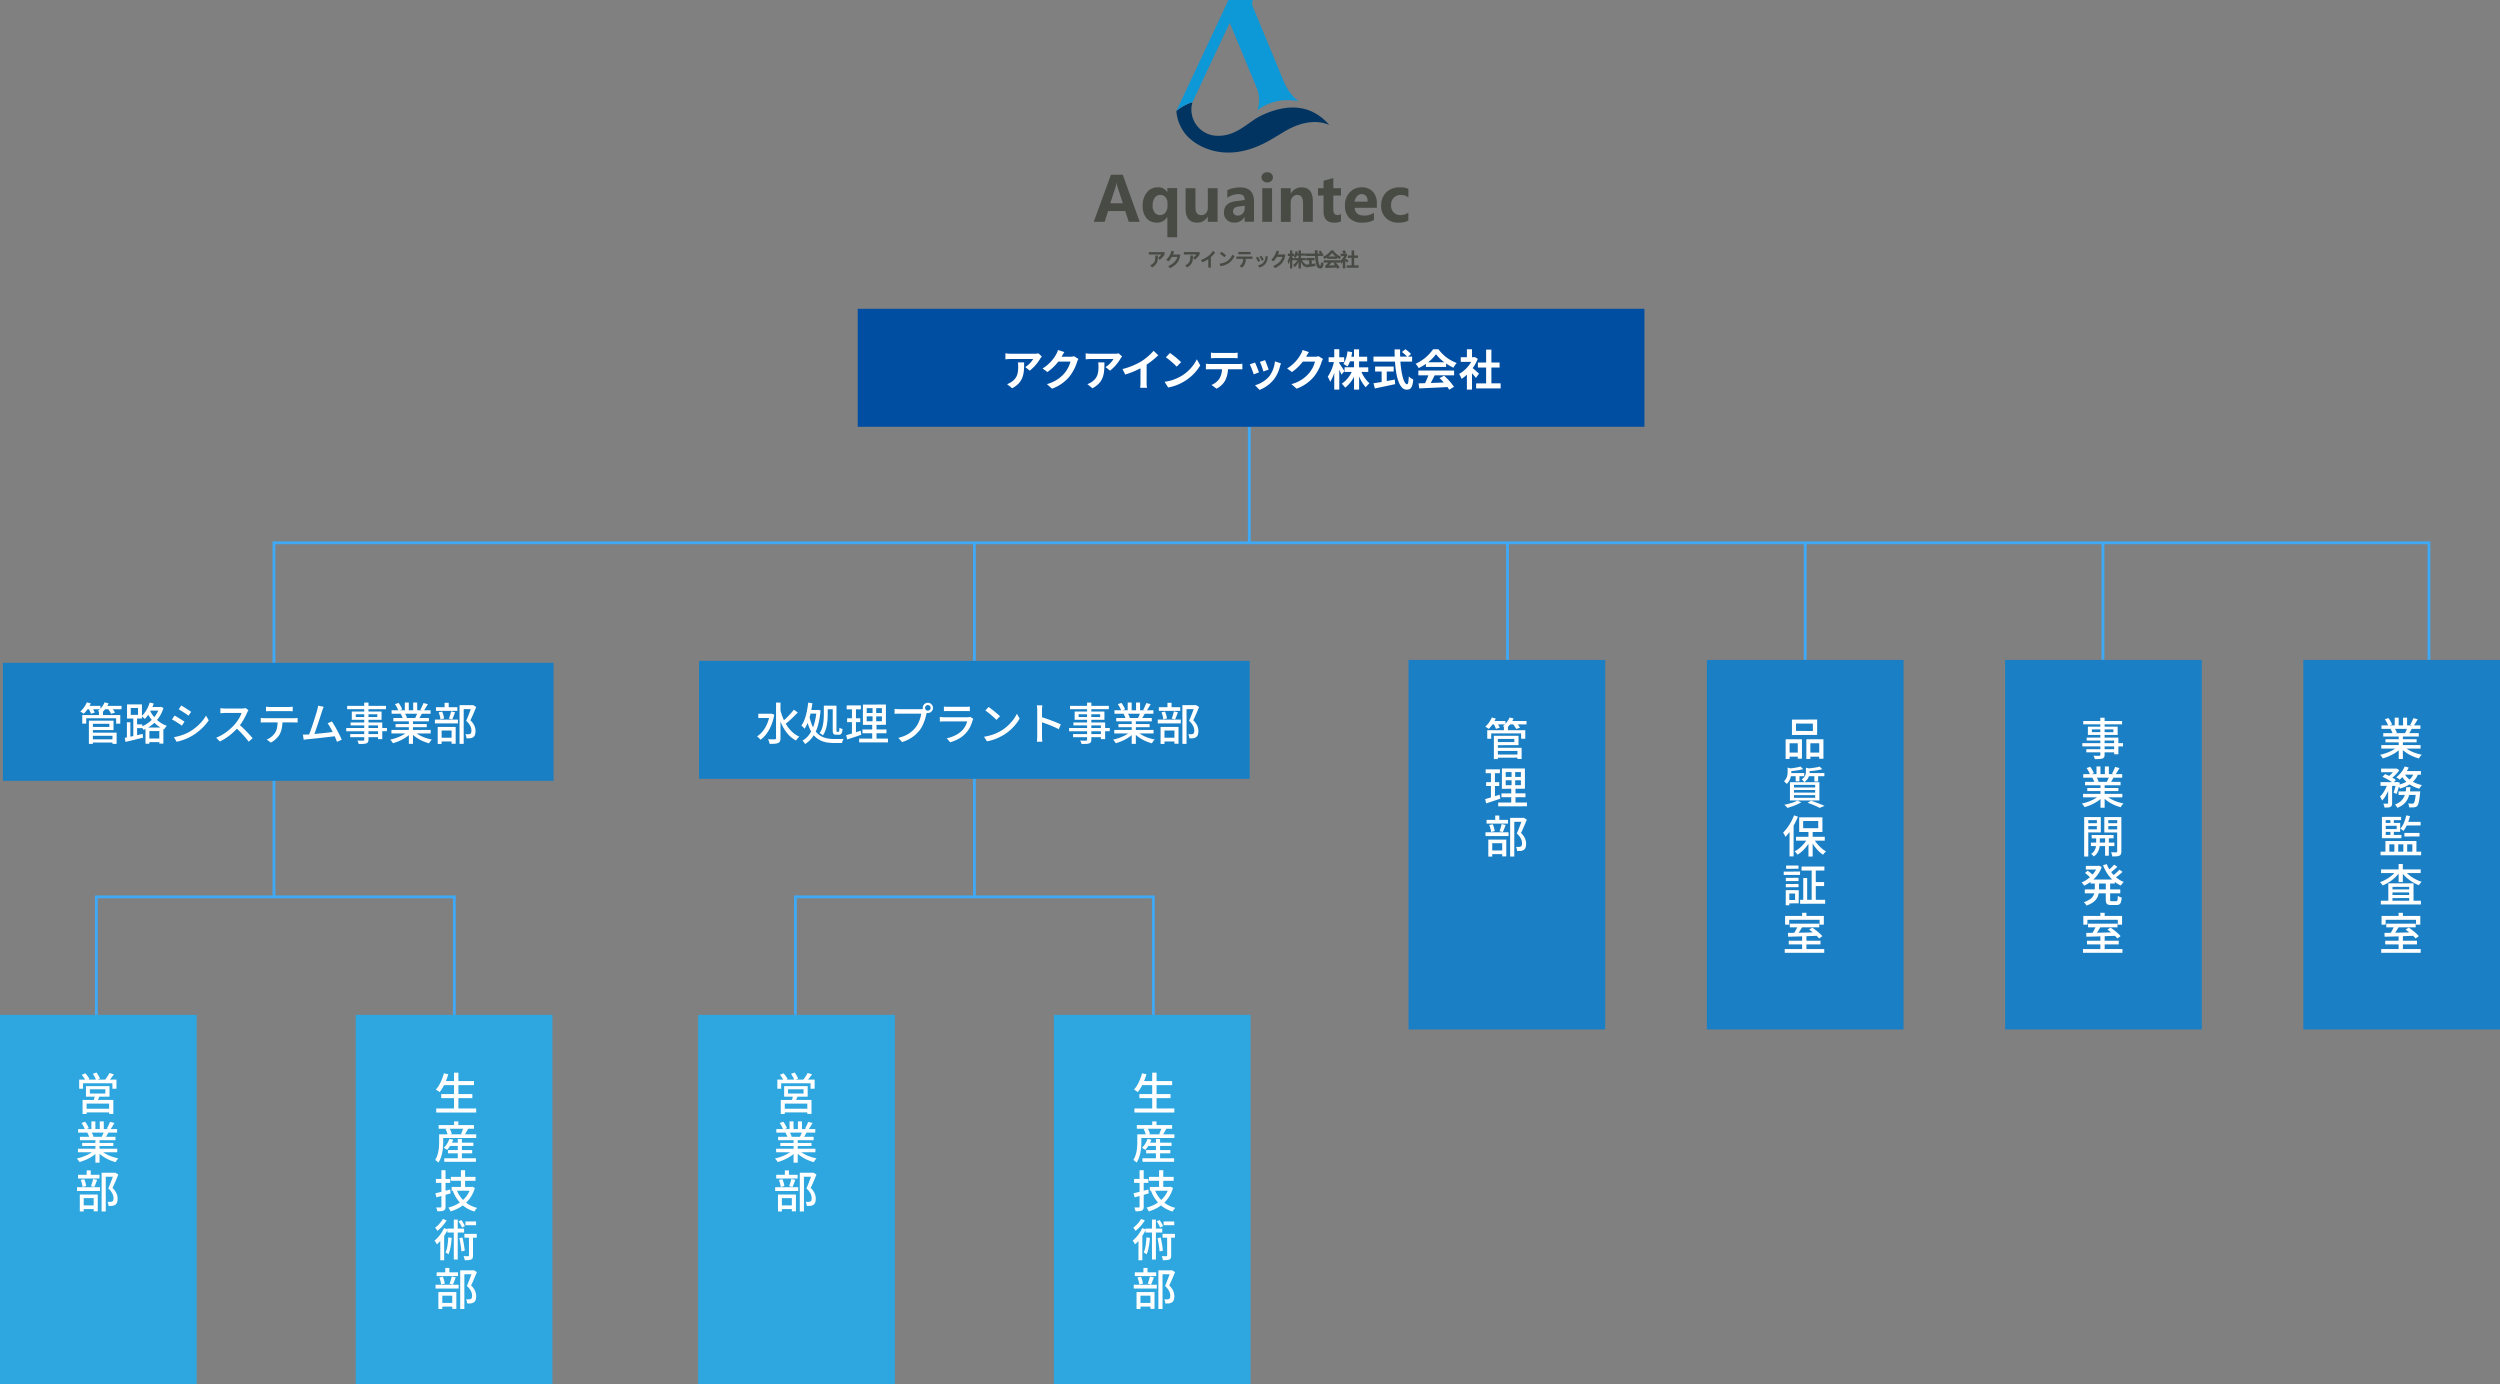 <svg xmlns="http://www.w3.org/2000/svg" xmlns:xlink="http://www.w3.org/1999/xlink" width="871.48" height="482.59" viewBox="0 0 871.48 482.59">
  <rect x="0" y="0" width="871.48" height="482.59" fill="#808080" stroke="none"/>
  <defs>
    <clipPath id="clip-fig-organizationchart">
      <rect width="871.48" height="482.59"/>
    </clipPath>
  </defs>
  <g id="fig-organizationchart" clip-path="url(#clip-fig-organizationchart)">
    <g id="グループ_2" data-name="グループ 2">
      <path id="線_124" data-name="線 124" d="M0,0V122.861" transform="translate(339.657 189.5)" fill="none" stroke="#3fa9f5" stroke-width="1"/>
      <line id="線_124-2" data-name="線 124" y2="40.724" transform="translate(435.5 148.776)" fill="none" stroke="#3fa9f5" stroke-miterlimit="10" stroke-width="1"/>
      <path id="パス_6130" data-name="パス 6130" d="M85,272.408V149H836.216v40.774" transform="translate(10.5 40.226)" fill="none" stroke="#3fa9f5" stroke-miterlimit="10" stroke-width="1"/>
      <path id="パス_6130-2" data-name="パス 6130" d="M592.346,149v40.774" transform="translate(-66.846 40.226)" fill="none" stroke="#3fa9f5" stroke-miterlimit="10" stroke-width="1"/>
      <path id="パス_6130-3" data-name="パス 6130" d="M592.346,149v40.774" transform="translate(36.934 40.226)" fill="none" stroke="#3fa9f5" stroke-miterlimit="10" stroke-width="1"/>
      <path id="パス_6130-4" data-name="パス 6130" d="M592.346,149v40.774" transform="translate(140.714 40.226)" fill="none" stroke="#3fa9f5" stroke-miterlimit="10" stroke-width="1"/>
      <path id="パス_6132" data-name="パス 6132" d="M39.5,280.136V239H164.28v41.136" transform="translate(-5.905 73.635)" fill="none" stroke="#3fa9f5" stroke-miterlimit="10" stroke-width="1"/>
      <path id="パス_6133" data-name="パス 6133" d="M224.5,280.136V239H349.28v41.136" transform="translate(52.767 73.635)" fill="none" stroke="#3fa9f5" stroke-miterlimit="10" stroke-width="1"/>
      <path id="長方形_1511" data-name="長方形 1511" d="M0,0H191.969V41.136H0Z" transform="translate(243.673 230.362)" fill="#187fc4"/>
      <path id="長方形_1513" data-name="長方形 1513" d="M0,0H191.969V41.136H0Z" transform="translate(1 231.048)" fill="#187fc4"/>
      <path id="長方形_1516" data-name="長方形 1516" d="M0,0H68.56V128.82H0Z" transform="translate(0 353.771)" fill="#2ea7e0"/>
      <path id="長方形_1516-2" data-name="長方形 1516" d="M0,0H68.56V128.82H0Z" transform="translate(243.377 353.771)" fill="#2ea7e0"/>
      <path id="長方形_1517" data-name="長方形 1517" d="M0,0H68.56V128.82H0Z" transform="translate(124 353.771)" fill="#2ea7e0"/>
      <path id="長方形_1517-2" data-name="長方形 1517" d="M0,0H68.56V128.82H0Z" transform="translate(367.377 353.771)" fill="#2ea7e0"/>
      <g id="グループ_1" data-name="グループ 1" transform="translate(86.463)">
        <rect id="長方形_1510" data-name="長方形 1510" width="274.241" height="41.136" transform="translate(212.537 107.64)" fill="#004ea2"/>
        <g id="グループ_3262" data-name="グループ 3262" transform="translate(264.012 121.736)">
          <path id="パス_6134" data-name="パス 6134" d="M219.648,102.74a15.329,15.329,0,0,1-3.62,4.127l-1.563-1.248a8.864,8.864,0,0,0,2.77-2.811h-7.857a17.543,17.543,0,0,0-1.837.11v-2.1a11.326,11.326,0,0,0,1.837.151h8.131a7.343,7.343,0,0,0,1.536-.137l1.193,1.111a8.332,8.332,0,0,0-.59.782ZM209.9,113.01l-1.769-1.44a6.312,6.312,0,0,0,1.591-.823c1.92-1.33,2.276-2.921,2.276-5.4a7.656,7.656,0,0,0-.11-1.357h2.18c0,3.743-.069,6.815-4.182,9.023Z" transform="translate(-207.54 -99.394)" fill="#fff"/>
          <path id="パス_6135" data-name="パス 6135" d="M223.654,102.26s-.027.041-.041.069h3.03a4.776,4.776,0,0,0,1.316-.178l1.536.946A5.632,5.632,0,0,0,229,104.18a15.732,15.732,0,0,1-2.619,5.032,14.045,14.045,0,0,1-6.1,4.251l-1.783-1.6a11.978,11.978,0,0,0,6.074-3.73,10.614,10.614,0,0,0,2.139-4.114h-4.237a17.2,17.2,0,0,1-3.8,3.647l-1.687-1.248a13.3,13.3,0,0,0,4.7-4.854,7.038,7.038,0,0,0,.686-1.591l2.208.727c-.343.521-.74,1.207-.919,1.536Z" transform="translate(-204.032 -99.709)" fill="#fff"/>
          <path id="パス_6136" data-name="パス 6136" d="M240.058,102.74a15.329,15.329,0,0,1-3.62,4.127l-1.563-1.248a8.864,8.864,0,0,0,2.77-2.811h-7.857a17.543,17.543,0,0,0-1.837.11v-2.1a11.326,11.326,0,0,0,1.837.151h8.131a7.342,7.342,0,0,0,1.536-.137l1.193,1.111a8.332,8.332,0,0,0-.59.782Zm-9.749,10.27-1.769-1.44a6.311,6.311,0,0,0,1.591-.823c1.92-1.33,2.276-2.921,2.276-5.4a7.657,7.657,0,0,0-.11-1.357h2.18c0,3.743-.069,6.815-4.182,9.023Z" transform="translate(-199.964 -99.394)" fill="#fff"/>
          <path id="パス_6137" data-name="パス 6137" d="M243.892,103.841a19.066,19.066,0,0,0,4.251-3.661l1.632,1.549a27.863,27.863,0,0,1-4.059,3.277v6.1a10.007,10.007,0,0,0,.137,1.975h-2.386a18.018,18.018,0,0,0,.11-1.975v-4.827a29.962,29.962,0,0,1-5.32,2.167l-.946-1.906a24.335,24.335,0,0,0,6.6-2.7Z" transform="translate(-196.489 -99.632)" fill="#fff"/>
          <path id="パス_6138" data-name="パス 6138" d="M253.773,108.806a14.123,14.123,0,0,0,5.485-5.869l1.179,2.125a16.074,16.074,0,0,1-5.581,5.581,16.243,16.243,0,0,1-5.595,2.125L248,110.781a15.331,15.331,0,0,0,5.773-1.975Zm0-4.868-1.536,1.563a30.89,30.89,0,0,0-3.771-3.263l1.412-1.508a31.134,31.134,0,0,1,3.894,3.195Z" transform="translate(-192.521 -99.427)" fill="#fff"/>
          <path id="パス_6139" data-name="パス 6139" d="M259.964,104.613h9.886a10.044,10.044,0,0,0,1.371-.1v1.961c-.384-.027-.946-.041-1.371-.041h-3.634a9.837,9.837,0,0,1-.96,3.881,7.212,7.212,0,0,1-3.03,2.893l-1.769-1.289a6.271,6.271,0,0,0,2.729-2.153,6.444,6.444,0,0,0,.932-3.332h-4.155c-.452,0-1.028.027-1.453.055v-1.975c.452.041.987.1,1.453.1Zm1.92-3.853h6.061a11,11,0,0,0,1.632-.11v1.95c-.507-.027-1.1-.055-1.632-.055H261.9c-.521,0-1.166.027-1.632.055v-1.95a12.659,12.659,0,0,0,1.615.11Z" transform="translate(-188.62 -99.457)" fill="#fff"/>
          <path id="パス_6140" data-name="パス 6140" d="M272.879,106.811l-1.837.7a32.312,32.312,0,0,0-1.371-3.483l1.81-.644c.384.768,1.1,2.592,1.4,3.442Zm7.309-2.043a12.236,12.236,0,0,1-2.057,4.415,11.823,11.823,0,0,1-5.06,3.743l-1.577-1.618a10.175,10.175,0,0,0,5-3.154,10.3,10.3,0,0,0,1.933-5.169l2.112.686c-.174.48-.27.8-.352,1.1Zm-3.963,1.1-1.81.631a25.444,25.444,0,0,0-1.22-3.346l1.8-.59c.288.644,1.028,2.605,1.234,3.3Z" transform="translate(-184.477 -98.748)" fill="#fff"/>
          <path id="パス_6141" data-name="パス 6141" d="M285.824,102.26s-.027.041-.041.069h3.03a4.776,4.776,0,0,0,1.316-.178l1.536.946a5.63,5.63,0,0,0-.494,1.083,15.732,15.732,0,0,1-2.619,5.032,14.044,14.044,0,0,1-6.1,4.251l-1.783-1.6a11.978,11.978,0,0,0,6.074-3.73,10.614,10.614,0,0,0,2.139-4.114h-4.237a17.2,17.2,0,0,1-3.8,3.647l-1.687-1.248a13.3,13.3,0,0,0,4.7-4.854,7.038,7.038,0,0,0,.686-1.591l2.208.727c-.343.521-.74,1.207-.919,1.536Z" transform="translate(-180.954 -99.709)" fill="#fff"/>
          <path id="パス_6142" data-name="パス 6142" d="M294.262,108.624c-.165-.425-.452-1.07-.754-1.7v6.938h-1.755v-5.855a13.657,13.657,0,0,1-1.412,3.154,10.825,10.825,0,0,0-.85-1.81,15.1,15.1,0,0,0,2.153-5.1h-1.851v-1.659h1.961V99.78h1.755v2.811h1.714v1.659h-1.714v.439c.439.562,1.536,2.29,1.783,2.729Zm6.979-.932a11.2,11.2,0,0,0,2.8,3.976,7.409,7.409,0,0,0-1.3,1.4,12.7,12.7,0,0,1-2.317-3.812v4.607H298.65v-4.47a11.448,11.448,0,0,1-3.085,3.785,8.821,8.821,0,0,0-1.207-1.371,9.924,9.924,0,0,0,3.483-4.114h-2.5v-1.618h3.3V104h-1.4a9.041,9.041,0,0,1-.891,1.824,9,9,0,0,0-1.4-.891,10.293,10.293,0,0,0,1.412-4.415l1.645.288c-.1.548-.178,1.07-.3,1.591h.932v-2.59h1.769V102.4h2.825v1.618h-2.825v2.071h3.2v1.618h-2.372Z" transform="translate(-177.12 -99.78)" fill="#fff"/>
          <path id="パス_6143" data-name="パス 6143" d="M310.5,104.1c.315,4.4,1.234,7.884,2.345,7.884.315,0,.494-.8.576-2.715a5,5,0,0,0,1.563,1.056c-.274,2.852-.878,3.551-2.3,3.551-2.578,0-3.716-4.47-4.072-9.777h-7.5v-1.755h7.4c-.027-.809-.041-1.659-.041-2.5H310.4c-.014.836-.014,1.673.014,2.5H312.8a11.172,11.172,0,0,0-1.769-1.591l1.193-.974a11.266,11.266,0,0,1,1.975,1.673l-1.028.891h1.412V104.1Zm-4.772,6.774c.919-.165,1.892-.343,2.811-.521l.137,1.6c-2.468.548-5.128,1.083-7.075,1.508l-.494-1.81c.768-.123,1.769-.274,2.852-.452v-3.634h-2.276v-1.741h6.472v1.741h-2.413v3.318Z" transform="translate(-172.806 -99.78)" fill="#fff"/>
          <path id="パス_6144" data-name="パス 6144" d="M315.436,104.85a17.075,17.075,0,0,1-2.55,1.508,7.159,7.159,0,0,0-1.056-1.508,14.957,14.957,0,0,0,6.088-5.06h1.865a13.888,13.888,0,0,0,6.376,4.786,8.972,8.972,0,0,0-1.166,1.645,18.57,18.57,0,0,1-2.537-1.467v1.193h-7.048v-1.1Zm-2.674,2.358H325.24v1.659h-6.76c-.439.891-.932,1.824-1.385,2.674,1.453-.041,3-.11,4.539-.165a15.784,15.784,0,0,0-1.481-1.536l1.591-.836a20.279,20.279,0,0,1,3.455,3.881l-1.673,1.015a7.041,7.041,0,0,0-.6-.932c-3.551.192-7.267.343-9.832.466l-.247-1.755,2.276-.069c.411-.85.823-1.837,1.152-2.729h-3.5v-1.659Zm9.064-2.893a14.128,14.128,0,0,1-2.893-2.8,13.876,13.876,0,0,1-2.756,2.8h5.663Z" transform="translate(-168.827 -99.776)" fill="#fff"/>
          <path id="パス_6145" data-name="パス 6145" d="M328.721,109.759c-.315-.425-.823-1.028-1.344-1.591v5.691H325.6v-5.211a12.73,12.73,0,0,1-1.865,1.453,7.043,7.043,0,0,0-.85-1.7,11.273,11.273,0,0,0,4.21-4.21h-3.634V102.56H325.6V99.79h1.783v2.77h.686l.315-.069,1.015.644a14.2,14.2,0,0,1-1.783,3.222c.727.59,1.892,1.632,2.208,1.933l-1.083,1.467Zm8.639,1.92v1.755h-8.543v-1.755H332.3v-5.526h-2.866v-1.728H332.3V99.913h1.837v4.511h2.852v1.728h-2.852v5.526h3.209Z" transform="translate(-164.725 -99.776)" fill="#fff"/>
        </g>
        <g id="_ループ_2" transform="translate(294.809)">
          <g id="img_company_logo" transform="translate(28.796)">
            <path id="Navy" d="M280.394,42.65c-4.785,2.249-8.817,7.706-16.29,6.993a9.166,9.166,0,0,1-8.008-10.2,8.857,8.857,0,0,1,.3-1.481h0a17.016,17.016,0,0,0-5.608,3.085,14.557,14.557,0,0,0,3.524,8.46c3.414,3.812,10.106,6.966,17.922,5.8,7.761-1.166,12.7-5.169,17.373-7.734,5.169-2.825,10.311-3.442,14.466-1.673-4.9-5.636-12.382-8.57-23.681-3.263Z" transform="translate(-250.79 -2.364)" fill="#023461" fill-rule="evenodd"/>
            <path id="Blue" d="M256.408,47.6l12.985-27.643s9.16,22.076,9.612,23.2a11.276,11.276,0,0,1,.6,4.525,10.517,10.517,0,0,1-.576,2.742,17.6,17.6,0,0,1,14.3-3.126,16.426,16.426,0,0,1-3.757-4.264,20.5,20.5,0,0,1-1.426-2.852c-.206-.535-10.188-24.586-10.654-25.724A3.239,3.239,0,0,1,277.429,12H268.9s-.4.919-.754,1.728c-.329.768-16.948,36.09-17.346,36.94h0a17.528,17.528,0,0,1,5.608-3.085h0Z" transform="translate(-250.786 -12)" fill="#0d98d8" fill-rule="evenodd"/>
          </g>
          <path id="_ス_1289" d="M246.016,74.118H242.2l-1.234-3.757H235l-1.2,3.757H230L236.006,57.7h4.114Zm-5.869-6.472-1.865-5.69a7.25,7.25,0,0,1-.261-1.426h-.1a6.074,6.074,0,0,1-.288,1.385l-1.879,5.732h4.374ZM259.07,79.507h-3.414V72.459H255.6a4.019,4.019,0,0,1-3.647,1.933,4.5,4.5,0,0,1-3.551-1.536,6.4,6.4,0,0,1-1.344-4.319,7.056,7.056,0,0,1,1.481-4.69,4.816,4.816,0,0,1,3.853-1.755,3.5,3.5,0,0,1,3.209,1.687h.055v-1.4h3.414V79.493Zm-3.36-11.985a2.953,2.953,0,0,0-.7-1.975,2.279,2.279,0,0,0-1.783-.809,2.309,2.309,0,0,0-1.961.974,4.493,4.493,0,0,0-.74,2.729,3.748,3.748,0,0,0,.713,2.454,2.26,2.26,0,0,0,1.824.878,2.321,2.321,0,0,0,1.92-.891,3.578,3.578,0,0,0,.727-2.331Zm17.442,6.6h-3.4v-1.8H269.7a4.075,4.075,0,0,1-3.593,2.084q-4.093,0-4.086-4.936V62.394h3.428v6.76q0,2.633,2.057,2.633a2.055,2.055,0,0,0,1.645-.727,2.859,2.859,0,0,0,.617-1.947V62.408h3.4V74.132Zm3.387-11.011a7.8,7.8,0,0,1,2.125-.727,11.478,11.478,0,0,1,2.276-.274q4.916,0,4.923,4.923V74.1H282.6V72.4h-.041a3.835,3.835,0,0,1-3.51,1.988,3.783,3.783,0,0,1-2.66-.946,3.358,3.358,0,0,1-1-2.578c0-2.249,1.344-3.551,4.018-3.922l3.222-.439c0-1.357-.713-2.043-2.125-2.043a6.814,6.814,0,0,0-3.949,1.275V63.107Zm3.867,5.7c-1.234.165-1.851.727-1.851,1.673a1.343,1.343,0,0,0,.452,1.056,1.707,1.707,0,0,0,1.22.4,2.234,2.234,0,0,0,1.728-.74,2.621,2.621,0,0,0,.672-1.851V68.51l-2.221.288Zm8.076-10.2a1.609,1.609,0,0,1,.562-1.275,2.083,2.083,0,0,1,1.426-.494,2,2,0,0,1,1.44.507,1.633,1.633,0,0,1,.548,1.262A1.7,1.7,0,0,1,291.9,59.9a2.235,2.235,0,0,1-2.852-.014,1.648,1.648,0,0,1-.562-1.275h0Zm.261,15.508V62.394h3.414V74.118Zm17.62,0h-3.4V67.577c0-1.892-.686-2.838-2.043-2.838a2.061,2.061,0,0,0-1.618.768,2.918,2.918,0,0,0-.644,1.933v6.691H295.23V62.408h3.428v1.865h.041a4.14,4.14,0,0,1,3.771-2.153c2.605,0,3.894,1.618,3.894,4.84v7.171Zm9.818-.137a5.1,5.1,0,0,1-2.345.425c-2.482,0-3.73-1.3-3.73-3.922v-5.54h-1.933V62.4h1.933V59.816l3.4-.974v3.551h2.674v2.55h-2.674v4.936c0,1.248.494,1.879,1.481,1.879a2.352,2.352,0,0,0,1.193-.343v2.55Zm12.492-4.758h-7.72q.185,2.715,3.291,2.715a6.2,6.2,0,0,0,3.428-.946V73.5a8.564,8.564,0,0,1-4.2.9,5.845,5.845,0,0,1-4.347-1.577,6.025,6.025,0,0,1-1.549-4.4,6.368,6.368,0,0,1,1.659-4.566A5.474,5.474,0,0,1,323.39,62.1a5.043,5.043,0,0,1,3.894,1.508,5.81,5.81,0,0,1,1.4,4.155v1.453Zm-3.2-2.139c0-1.755-.713-2.633-2.125-2.633a2.086,2.086,0,0,0-1.563.727,3.413,3.413,0,0,0-.85,1.906Zm14.206,6.6a7.17,7.17,0,0,1-3.5.727,5.915,5.915,0,0,1-4.333-1.632,5.724,5.724,0,0,1-1.659-4.223,6.24,6.24,0,0,1,1.783-4.717,6.534,6.534,0,0,1,4.744-1.728,6.109,6.109,0,0,1,2.962.548v2.934a4.149,4.149,0,0,0-2.564-.85,3.437,3.437,0,0,0-2.523.946,3.547,3.547,0,0,0-.946,2.619,3.455,3.455,0,0,0,.9,2.537,3.251,3.251,0,0,0,2.454.932,4.775,4.775,0,0,0,2.674-.864V73.7Z" transform="translate(-230 3.206)" fill="#474b44"/>
          <path id="_ス_1290" d="M248.825,78.172A7.309,7.309,0,0,1,247.152,80l-.6-.658a6.7,6.7,0,0,0,1.152-1.179h-4.36v-.836h5.485v.836Zm-2.317.343a8.426,8.426,0,0,1-.137,1.851,3.066,3.066,0,0,1-.644,1.3,4.39,4.39,0,0,1-1.275,1.015l-.617-.74a3.616,3.616,0,0,0,1.152-.823,2.176,2.176,0,0,0,.507-1,8.778,8.778,0,0,0,.1-1.591h.9Zm7.788-.357a5.448,5.448,0,0,1-.548,2.029,5.225,5.225,0,0,1-1.083,1.467,9.382,9.382,0,0,1-1.906,1.262l-.672-.686a10.713,10.713,0,0,0,1.741-1.056,5.918,5.918,0,0,0,.891-.96,4.291,4.291,0,0,0,.59-1.207h-1.947a10.153,10.153,0,0,1-1.179,1.563l-.768-.535a7.375,7.375,0,0,0,1.865-3.209l.878.247a9.2,9.2,0,0,1-.384,1.083h2.55Zm6.746,0a7.31,7.31,0,0,1-1.673,1.824l-.6-.658a6.7,6.7,0,0,0,1.152-1.179h-4.36v-.836h5.485v.836Zm-2.317.343a8.422,8.422,0,0,1-.137,1.851,3.066,3.066,0,0,1-.644,1.3,4.39,4.39,0,0,1-1.275,1.015l-.617-.74A3.616,3.616,0,0,0,257.2,81.1a2.176,2.176,0,0,0,.507-1,8.777,8.777,0,0,0,.1-1.591h.9Zm7.734-1.111a7.948,7.948,0,0,1-1.495,1.687v3.647h-.9V79.79a13.473,13.473,0,0,1-2.057,1.1l-.507-.768a12.319,12.319,0,0,0,2.592-1.453A7.363,7.363,0,0,0,265.7,76.9l.74.521Zm3.8,1.042-.576.686a13.432,13.432,0,0,0-1.563-1.234l.507-.672a11.755,11.755,0,0,1,1.632,1.22Zm2.989.247A7,7,0,0,1,271.463,81a6.929,6.929,0,0,1-3.113,1.234l-.384-.878a6.391,6.391,0,0,0,2.729-.919,5.524,5.524,0,0,0,1.741-2.18l.8.425Zm5.581-.6h-4.306V77.27h4.306Zm.644,1.6h-2.345a3.447,3.447,0,0,1-1.371,3.085l-.768-.617a2.727,2.727,0,0,0,1.234-2.468h-2.372v-.823h5.622v.809Zm3.263.672a7.012,7.012,0,0,0-.823-1.426l.672-.315a5.733,5.733,0,0,1,.809,1.371l-.658.384Zm2.071-1.536a4.639,4.639,0,0,1-.8,2.564,4.051,4.051,0,0,1-2.139,1.3l-.452-.768a2.91,2.91,0,0,0,2.564-3.181l.823.069Zm-3.346,1.947a11.985,11.985,0,0,0-.8-1.5l.686-.329a10.582,10.582,0,0,1,.8,1.44l-.7.384Zm9.461-2.619a5.447,5.447,0,0,1-.548,2.029,5.2,5.2,0,0,1-1.1,1.467,9.381,9.381,0,0,1-1.906,1.262l-.672-.686a10.711,10.711,0,0,0,1.741-1.056,5.922,5.922,0,0,0,.891-.96,4.291,4.291,0,0,0,.59-1.207h-1.947a9.425,9.425,0,0,1-1.193,1.563l-.768-.535a7.375,7.375,0,0,0,1.865-3.209l.878.247a9.193,9.193,0,0,1-.384,1.083h2.55Zm3.113,1.248h1.508v-.836h-.672a5.929,5.929,0,0,1-.3.768c-.233-.123-.466-.219-.7-.315a10.626,10.626,0,0,0,.658-2.029l.727.165q-.082.35-.165.658h.439V76.719h.85V77.8h1.467v.768H296.38V79.4h1.673v.754h-1.316a3.688,3.688,0,0,0,1.44,1.5c-.261.357-.439.631-.562.836a4.439,4.439,0,0,1-1.248-1.837v2.372h-.85V80.668a4.778,4.778,0,0,1-1.357,1.892c-.178-.274-.37-.535-.548-.768a4.868,4.868,0,0,0,1.508-1.618h-1.111V79.68l-.357.617-.3-.247v2.976h-.8V80.311a10.269,10.269,0,0,1-.6,1.234c-.041-.3-.11-.686-.206-1.179a7.69,7.69,0,0,0,.74-1.687H291.8V77.87h.754V76.732h.8V77.87h.631v.809h-.631v.48c.206.11.425.233.644.357v-.1Zm3.88-1.577h3.332l-.069-1.124h.96c0,.384.027.754.055,1.124h.878c-.178-.233-.37-.452-.548-.644l.576-.425c.261.261.494.535.727.809l-.343.261h.658v.85h-1.892a12.469,12.469,0,0,0,.384,2.742q.247.658.452.658a.14.14,0,0,0,.11-.069,1.234,1.234,0,0,0,.11-.384c.041-.206.082-.494.123-.836a4.93,4.93,0,0,0,.836.452,3.664,3.664,0,0,1-.425,1.508.88.88,0,0,1-.754.3,1.292,1.292,0,0,1-1.262-1.015,13.941,13.941,0,0,1-.521-3.346h-3.387v-.85Zm.288,1.549h2.9V80.2h-.96v1.248l1.275-.192c0,.425-.014.727,0,.919l-3.373.494-.11-.946,1.3-.151V80.2h-1.015v-.836Zm6.074.809h5.882v.809h-1.6c.411.494.85,1.042,1.316,1.659l-.782.48-.3-.425c-.809.027-1.824.082-3.044.151a5.658,5.658,0,0,0-.672.1l-.384-.782a5.593,5.593,0,0,0,1.166-1.179h-1.591v-.809Zm3.647-3.469-.178.219a6.363,6.363,0,0,0,2.66,2.071,9.3,9.3,0,0,0-.576.754c-.3-.165-.6-.343-.891-.535v.439H305.51v-.48c-.274.192-.576.384-.891.562-.123-.178-.315-.425-.576-.754a6.926,6.926,0,0,0,2.8-2.262h1.1Zm-.7.919a6.326,6.326,0,0,1-1.275,1.22h2.509a6.933,6.933,0,0,1-1.234-1.22Zm.562,3.689.548-.329h-1.357c-.219.288-.507.6-.85.974.494,0,1.193-.014,2.084-.055-.137-.178-.288-.37-.439-.576h0Zm3.73-4.662a9.327,9.327,0,0,1,.617.85l-.658.357h.974v.713a8.956,8.956,0,0,1-.617,1.124v.274l.357-.315a10.8,10.8,0,0,1,.809.8l-.631.521a7.808,7.808,0,0,0-.535-.658V83h-.878V80.8a7.462,7.462,0,0,1-.576.562c-.1-.411-.178-.754-.261-1.042a5.51,5.51,0,0,0,1.3-1.618H310.2v-.85h1.083c-.206-.329-.384-.6-.548-.823l.754-.384Zm.809,5.293h1.7V79.324h-1.289v-.836h1.275V76.746h.919v1.741h1.316v.836H314.93v2.619h1.549v.836H312.3v-.836Z" transform="translate(-224.143 10.56)" fill="#474b44"/>
        </g>
      </g>
      <path id="パス_8" data-name="パス 8" d="M-65.146-.264h7.9v1.1h-7.9ZM-62.512-9.9h1.41v1.8h-1.41Zm-5.813,1.163h13.253v2.992h-1.441V-7.626H-66.945v1.876h-1.38Zm3.116,1.953h7.781v3.271h-7.781V-4.6h6.324V-5.7h-6.324Zm.062,4.185h8.8V1.3H-57.8V-1.5h-7.347Zm-.868-4.185h1.4V1.317h-1.4Zm-.914-5.161h4.944v1.194h-4.944Zm6.138,0h6.153v1.194h-6.153Zm-5.952-1.224,1.38.356a12.146,12.146,0,0,1-1.108,2.007,10.664,10.664,0,0,1-1.341,1.635,2.224,2.224,0,0,0-.349-.271l-.449-.295q-.225-.147-.4-.24a7.7,7.7,0,0,0,1.3-1.442A8.349,8.349,0,0,0-66.743-13.175Zm6.2,0,1.395.341a9.115,9.115,0,0,1-1.093,1.9,8.676,8.676,0,0,1-1.4,1.511,3.834,3.834,0,0,0-.372-.248q-.232-.14-.473-.271a4.523,4.523,0,0,0-.426-.209A6.7,6.7,0,0,0-61.527-11.5,7.138,7.138,0,0,0-60.543-13.175ZM-66.2-11.036l1.256-.341a7.82,7.82,0,0,1,.566.907,5.728,5.728,0,0,1,.4.876l-1.317.387a6.348,6.348,0,0,0-.364-.883A8.008,8.008,0,0,0-66.2-11.036Zm6.727.031,1.286-.372q.357.4.721.907a5.047,5.047,0,0,1,.535.891l-1.333.4a7.013,7.013,0,0,0-.511-.891A9.412,9.412,0,0,0-59.474-11.005ZM-45.71-.558h5.022V.713H-45.71Zm.729-10.99h4.015v1.255h-4.015Zm-1.3,7.161h6.231V1.225h-1.41V-3.147h-3.472V1.271h-1.348Zm4.805-7.161h.264l.264-.062.93.4a11.679,11.679,0,0,1-1.147,2.635A11.906,11.906,0,0,1-42.8-6.425a12.026,12.026,0,0,1-1.976,1.666,13.151,13.151,0,0,1-2.193,1.194,6.343,6.343,0,0,0-.38-.581,2.982,2.982,0,0,0-.457-.519A10.409,10.409,0,0,0-45.795-5.7a11.46,11.46,0,0,0,1.837-1.5A10.174,10.174,0,0,0-42.47-9.083a9.5,9.5,0,0,0,.992-2.217Zm-3.333-1.55,1.4.341a15.951,15.951,0,0,1-.821,2.046A14,14,0,0,1-45.3-8.874a10.622,10.622,0,0,1-1.232,1.5,2.281,2.281,0,0,0-.318-.318q-.209-.178-.434-.356t-.38-.287a8.961,8.961,0,0,0,1.682-2.1A11.824,11.824,0,0,0-44.811-13.1Zm-.155,2.294a10.925,10.925,0,0,0,.891,1.658A10.679,10.679,0,0,0-42.757-7.5a10.654,10.654,0,0,0,1.744,1.441,9.646,9.646,0,0,0,2.17,1.07,4.318,4.318,0,0,0-.318.364q-.178.225-.333.449a4.589,4.589,0,0,0-.263.426,10.262,10.262,0,0,1-2.178-1.224,11.294,11.294,0,0,1-1.752-1.6A13.377,13.377,0,0,1-45.02-8.347a12.768,12.768,0,0,1-.922-1.744Zm-7.8,4.573h1.209V-.6h-1.209Zm1.348-4.976v2.4h2.527v-2.4Zm-1.3-1.255h5.192v4.929h-5.192Zm2.185,4.371h1.318v7.006H-50.53Zm-2.976,7.3q.791-.155,1.813-.372t2.162-.481l2.271-.527.139,1.3q-1.627.4-3.247.8t-2.891.69Zm3.472-4.681h2.65v1.287h-2.65Zm16.229-6.6q.372.2.837.5t.961.62q.5.318.938.6t.705.488l-.914,1.333q-.294-.217-.728-.511t-.915-.6q-.481-.31-.945-.6t-.822-.5ZM-36.363-1.023q.852-.155,1.751-.4a16.346,16.346,0,0,0,1.783-.589,17.042,17.042,0,0,0,1.705-.783,18,18,0,0,0,2.4-1.658A16.428,16.428,0,0,0-26.707-6.4,13.093,13.093,0,0,0-25.188-8.54l.946,1.643a16.936,16.936,0,0,1-2.612,3.023A18.92,18.92,0,0,1-30.3-1.349a16.007,16.007,0,0,1-1.713.837q-.922.387-1.829.674a12.908,12.908,0,0,1-1.6.411Zm.2-7.533q.372.186.853.473t.977.6l.93.581q.434.271.713.473l-.9,1.38q-.31-.217-.744-.512t-.915-.6q-.48-.31-.953-.581t-.845-.473Zm25.777-1.875a2.368,2.368,0,0,0-.233.356,3.485,3.485,0,0,0-.217.45q-.326.744-.8,1.659A20.131,20.131,0,0,1-12.7-6.146,15.149,15.149,0,0,1-13.95-4.5a22.527,22.527,0,0,1-1.883,1.907A20.481,20.481,0,0,1-18.011-.876,16.98,16.98,0,0,1-20.383.481L-21.638-.837a15.04,15.04,0,0,0,2.426-1.225,17.491,17.491,0,0,0,2.178-1.6,18.777,18.777,0,0,0,1.767-1.72,13.091,13.091,0,0,0,1.023-1.31,14.908,14.908,0,0,0,.884-1.449A6.843,6.843,0,0,0-12.8-9.47h-5.688q-.294,0-.643.023t-.635.047q-.287.023-.411.023v-1.752q.155.016.465.039l.651.047q.341.023.574.023h5.75a6.143,6.143,0,0,0,.79-.047,3.55,3.55,0,0,0,.558-.108Zm-3.363,4.914q.62.512,1.3,1.147t1.333,1.31q.651.674,1.217,1.294t.953,1.1L-10.308.543q-.574-.775-1.318-1.628T-13.206-2.8q-.837-.86-1.674-1.6Zm9.47-6.138q.356.047.744.077t.76.031H3.487q.356,0,.767-.031t.783-.077v1.6q-.372-.031-.775-.039t-.775-.008H-2.759q-.387,0-.79.008t-.729.039ZM-6.107-7.719q.326.031.69.054t.721.023H5.44q.248,0,.635-.023t.667-.054v1.6q-.264-.031-.628-.039T5.44-6.169H-4.7q-.356,0-.729.008t-.682.039Zm7.58.821A14.242,14.242,0,0,1,1.24-4.216,7.9,7.9,0,0,1,.5-2.031,5.775,5.775,0,0,1-.256-.984,9.038,9.038,0,0,1-1.318.031,6.852,6.852,0,0,1-2.589.853L-4.015-.186A6.676,6.676,0,0,0-2.387-1.17,6.033,6.033,0,0,0-1.147-2.5a5.133,5.133,0,0,0,.76-2.023A17.035,17.035,0,0,0-.2-6.9Zm14.353-4.712q-.124.31-.271.682t-.318.884q-.124.4-.341,1.085t-.488,1.511q-.271.829-.566,1.7t-.574,1.7q-.279.822-.519,1.488T12.338-1.5l-1.8.062q.2-.465.473-1.186t.566-1.581q.294-.86.6-1.767t.566-1.752l.481-1.542q.217-.7.326-1.131.155-.558.225-.915t.116-.7Zm2.883,5.1q.4.62.891,1.449t.969,1.728q.481.9.891,1.736T22.119-.14L20.476.6q-.248-.667-.628-1.542t-.837-1.806q-.457-.93-.922-1.752a11.662,11.662,0,0,0-.884-1.364ZM10.137-1.953q.543-.015,1.325-.078t1.682-.155q.9-.093,1.845-.186t1.837-.2l1.651-.2q.76-.093,1.271-.171l.4,1.55q-.558.062-1.356.155l-1.728.2q-.93.109-1.906.217l-1.9.209q-.922.1-1.7.178T10.23-.31q-.294.031-.651.085t-.713.1l-.279-1.8q.372,0,.791-.008T10.137-1.953ZM29.962-13.082H31.45V-.2a1.806,1.806,0,0,1-.17.884,1.076,1.076,0,0,1-.574.45,3.982,3.982,0,0,1-1.038.178q-.635.039-1.628.039a2.777,2.777,0,0,0-.194-.6,4.431,4.431,0,0,0-.3-.589q.434.015.852.023t.744.008a4.287,4.287,0,0,0,.45-.015.554.554,0,0,0,.3-.085A.365.365,0,0,0,29.977-.2Zm-5.937,1.147,13.532-.016-.016,1.178H24.01Zm2.992,2.929.015.946,7.486.016v-.961Zm-1.38-.961h10.37v2.883H25.622Zm-.418,3.813H36.255V-.341H34.782v-4.79H25.2ZM23.7-4.216l14.183-.016L37.867-3.1,23.7-3.085Zm1.38,2.108H35.557l.015,1.085H25.079ZM39.448-3.55H53.134v1.225H39.448Zm.062-6.867H53.088v1.224H39.51Zm.62,2.7H52.514v1.178H40.13ZM40.9-5.6H51.77V-4.51H40.9Zm4.619-1.55h1.442V1.3H45.524Zm-1.4-5.952h1.38v3.255h-1.38Zm2.914,0h1.4V-9.92h-1.4ZM45.152-3.038,46.33-2.5a9.872,9.872,0,0,1-1.767,1.488A14.976,14.976,0,0,1,42.331.225a16.934,16.934,0,0,1-2.356.86A3.83,3.83,0,0,0,39.7.659Q39.54.434,39.362.217a3.533,3.533,0,0,0-.349-.372,16.467,16.467,0,0,0,2.325-.682,15.487,15.487,0,0,0,2.17-1A7.512,7.512,0,0,0,45.152-3.038Zm2.186-.031a7.89,7.89,0,0,0,1.186.93,11.94,11.94,0,0,0,1.511.829,14.154,14.154,0,0,0,1.713.659,15.916,15.916,0,0,0,1.79.45q-.155.155-.349.388a5.249,5.249,0,0,0-.356.481q-.163.248-.271.45A15.929,15.929,0,0,1,50.747.5a13.715,13.715,0,0,1-1.728-.845,13.325,13.325,0,0,1-1.55-1.046A8.332,8.332,0,0,1,46.206-2.6Zm3.286-9.858,1.519.388q-.357.62-.736,1.24t-.69,1.069L49.523-10.6q.2-.326.4-.736t.388-.829Q50.5-12.586,50.623-12.927ZM48.562-9.641l1.535.372q-.294.543-.589,1.046a9.674,9.674,0,0,1-.558.86l-1.224-.357q.217-.419.457-.961T48.562-9.641Zm-7.874-2.9,1.256-.434a10,10,0,0,1,.744,1.147,7.42,7.42,0,0,1,.527,1.116l-1.333.481a6.563,6.563,0,0,0-.48-1.116A11.75,11.75,0,0,0,40.688-12.54Zm2,3.41,1.41-.248a5.906,5.906,0,0,1,.465.806,5,5,0,0,1,.31.775L43.4-7.518a4.72,4.72,0,0,0-.279-.783A6.54,6.54,0,0,0,42.687-9.13Zm20.507-3.054h4.6v1.38H64.635V1.3H63.194Zm-8.215.713h7.456v1.286H54.979Zm-.372,4.309h8.029v1.333H54.607ZM57.986-13h1.426v2.34H57.986ZM55.909-9.687l1.225-.264a8.791,8.791,0,0,1,.434,1.232,8.433,8.433,0,0,1,.248,1.17l-1.286.294a6.331,6.331,0,0,0-.209-1.178A10.228,10.228,0,0,0,55.909-9.687Zm4.325-.341,1.4.31q-.248.666-.5,1.341a11.228,11.228,0,0,1-.5,1.155l-1.163-.294a6.982,6.982,0,0,0,.295-.783q.139-.442.271-.907T60.233-10.029ZM56.095-.822H61.07V.465H56.095ZM55.583-4.6h6.262V1.255H60.419V-3.332H56.947v4.65H55.583Zm11.826-7.58h.279l.233-.047,1.085.667q-.45,1.116-.984,2.372T66.976-6.913a6.66,6.66,0,0,1,1.108,1.364,4.794,4.794,0,0,1,.527,1.24,4.663,4.663,0,0,1,.147,1.132,4.089,4.089,0,0,1-.186,1.318,1.606,1.606,0,0,1-.62.837,2.526,2.526,0,0,1-1.039.372,5.648,5.648,0,0,1-.62.031h-.682a4.45,4.45,0,0,0-.108-.729,2.433,2.433,0,0,0-.279-.729q.326.031.6.039a4.561,4.561,0,0,0,.473-.008,2.142,2.142,0,0,0,.341-.054,1.8,1.8,0,0,0,.294-.1.779.779,0,0,0,.318-.45,2.591,2.591,0,0,0,.085-.713,3.829,3.829,0,0,0-.38-1.535A5.71,5.71,0,0,0,65.5-6.712q.264-.589.535-1.271t.535-1.364q.264-.682.473-1.294t.364-1.046Z" transform="translate(97 258)" fill="#fff"/>
      <path id="パス_10" data-name="パス 10" d="M-2.666-7.285V-5.8H2.728V-7.285Zm-1.364-1.1h8.2V-4.7h-8.2ZM-.9-5.193l1.643.124q-.217.6-.457,1.178t-.457.977L-1.441-3.1q.155-.465.31-1.054T-.9-5.193ZM-5.208-3.581H5.5v4.9H4.046V-2.294H-3.813V1.333h-1.4Zm.76,3.069H4.666V.775H-4.448ZM-6.4-10.649h13v3.178H5.177V-9.393H-5.068v1.922H-6.4ZM4.17-12.974l1.535.5q-.465.651-.984,1.294T3.767-10.09l-1.194-.465a9.149,9.149,0,0,0,.574-.752q.294-.426.566-.86T4.17-12.974Zm-9.687.651,1.255-.543a10.8,10.8,0,0,1,.829,1.015,5.367,5.367,0,0,1,.6,1l-1.317.589a7.33,7.33,0,0,0-.574-1.008A10,10,0,0,0-5.518-12.323Zm3.875-.356,1.286-.45q.341.481.7,1.093A6.539,6.539,0,0,1,.852-10.99L-.5-10.478a6.577,6.577,0,0,0-.465-1.069A10.572,10.572,0,0,0-1.643-12.679ZM-6.82,13.45H6.866v1.225H-6.82Zm.062-6.866H6.82V7.808H-6.758Zm.62,2.7H6.247v1.178H-6.138Zm.775,2.123H5.5V12.49H-5.363Zm4.619-1.55H.7V18.3H-.744ZM-2.139,3.9h1.38V7.157h-1.38Zm2.914,0h1.4V7.08H.775Zm-1.891,10.06L.062,14.5A9.872,9.872,0,0,1-1.7,15.993a14.976,14.976,0,0,1-2.232,1.232,16.934,16.934,0,0,1-2.356.86,3.829,3.829,0,0,0-.271-.426q-.163-.225-.341-.442a3.534,3.534,0,0,0-.349-.372,16.467,16.467,0,0,0,2.325-.682,15.486,15.486,0,0,0,2.17-1A7.513,7.513,0,0,0-1.116,13.962Zm2.185-.031a7.89,7.89,0,0,0,1.186.93,11.94,11.94,0,0,0,1.511.829,14.154,14.154,0,0,0,1.713.659,15.916,15.916,0,0,0,1.79.45q-.155.155-.349.388a5.248,5.248,0,0,0-.356.48q-.163.248-.271.449A15.928,15.928,0,0,1,4.48,17.5a13.715,13.715,0,0,1-1.728-.845A13.326,13.326,0,0,1,1.2,15.613,8.332,8.332,0,0,1-.062,14.4ZM4.356,4.073l1.519.388q-.357.62-.736,1.24T4.449,6.77L3.255,6.4q.2-.326.4-.736t.387-.829Q4.232,4.414,4.356,4.073ZM2.294,7.359l1.535.372q-.295.543-.589,1.046a9.674,9.674,0,0,1-.558.86L1.457,9.281q.217-.419.457-.961T2.294,7.359ZM-5.58,4.46l1.255-.434A10,10,0,0,1-3.58,5.174a7.42,7.42,0,0,1,.527,1.116l-1.333.481a6.563,6.563,0,0,0-.48-1.116A11.75,11.75,0,0,0-5.58,4.46Zm2,3.41,1.411-.248a5.906,5.906,0,0,1,.465.806,5,5,0,0,1,.31.775l-1.472.279A4.72,4.72,0,0,0-3.146,8.7,6.539,6.539,0,0,0-3.58,7.87ZM1.426,21.817h4.6V23.2H2.868V35.3H1.426Zm-8.215.713H.667v1.287H-6.789Zm-.372,4.309H.868v1.333H-7.161ZM-3.782,21h1.426v2.34H-3.782Zm-2.077,3.317,1.224-.264A8.791,8.791,0,0,1-4.2,25.281a8.434,8.434,0,0,1,.248,1.17l-1.287.295a6.331,6.331,0,0,0-.209-1.178A10.229,10.229,0,0,0-5.859,24.313Zm4.325-.341,1.395.31q-.248.667-.5,1.341a11.229,11.229,0,0,1-.5,1.155l-1.163-.295a6.983,6.983,0,0,0,.294-.783q.139-.442.271-.907T-1.534,23.972Zm-4.139,9.207H-.7v1.286H-5.673ZM-6.184,29.4H.077v5.859H-1.348V30.667H-4.82v4.65H-6.184Zm11.826-7.58h.279l.233-.046,1.085.667q-.45,1.116-.984,2.371T5.208,27.087a6.66,6.66,0,0,1,1.108,1.364,4.794,4.794,0,0,1,.527,1.24,4.663,4.663,0,0,1,.147,1.132A4.089,4.089,0,0,1,6.8,32.14a1.606,1.606,0,0,1-.62.837,2.526,2.526,0,0,1-1.039.372,5.648,5.648,0,0,1-.62.031H3.844a4.449,4.449,0,0,0-.108-.729,2.433,2.433,0,0,0-.279-.729q.325.031.6.039a4.562,4.562,0,0,0,.473-.008,2.142,2.142,0,0,0,.341-.054,1.8,1.8,0,0,0,.295-.1.779.779,0,0,0,.318-.449,2.591,2.591,0,0,0,.085-.713,3.83,3.83,0,0,0-.38-1.535,5.71,5.71,0,0,0-1.449-1.813Q4,26.7,4.27,26.017t.535-1.364q.263-.682.473-1.294t.364-1.046Z" transform="translate(34 387)" fill="#fff"/>
      <path id="パス_2" data-name="パス 2" d="M-2.666-7.285V-5.8H2.728V-7.285Zm-1.364-1.1h8.2V-4.7h-8.2ZM-.9-5.193l1.643.124q-.217.6-.457,1.178t-.457.977L-1.441-3.1q.155-.465.31-1.054T-.9-5.193ZM-5.208-3.581H5.5v4.9H4.046V-2.294H-3.813V1.333h-1.4Zm.76,3.069H4.666V.775H-4.448ZM-6.4-10.649h13v3.178H5.177V-9.393H-5.068v1.922H-6.4ZM4.17-12.974l1.535.5q-.465.651-.984,1.294T3.767-10.09l-1.194-.465a9.149,9.149,0,0,0,.574-.752q.294-.426.566-.86T4.17-12.974Zm-9.687.651,1.255-.543a10.8,10.8,0,0,1,.829,1.015,5.367,5.367,0,0,1,.6,1l-1.317.589a7.33,7.33,0,0,0-.574-1.008A10,10,0,0,0-5.518-12.323Zm3.875-.356,1.286-.45q.341.481.7,1.093A6.539,6.539,0,0,1,.852-10.99L-.5-10.478a6.577,6.577,0,0,0-.465-1.069A10.572,10.572,0,0,0-1.643-12.679ZM-6.82,13.45H6.866v1.225H-6.82Zm.062-6.866H6.82V7.808H-6.758Zm.62,2.7H6.247v1.178H-6.138Zm.775,2.123H5.5V12.49H-5.363Zm4.619-1.55H.7V18.3H-.744ZM-2.139,3.9h1.38V7.157h-1.38Zm2.914,0h1.4V7.08H.775Zm-1.891,10.06L.062,14.5A9.872,9.872,0,0,1-1.7,15.993a14.976,14.976,0,0,1-2.232,1.232,16.934,16.934,0,0,1-2.356.86,3.829,3.829,0,0,0-.271-.426q-.163-.225-.341-.442a3.534,3.534,0,0,0-.349-.372,16.467,16.467,0,0,0,2.325-.682,15.486,15.486,0,0,0,2.17-1A7.513,7.513,0,0,0-1.116,13.962Zm2.185-.031a7.89,7.89,0,0,0,1.186.93,11.94,11.94,0,0,0,1.511.829,14.154,14.154,0,0,0,1.713.659,15.916,15.916,0,0,0,1.79.45q-.155.155-.349.388a5.248,5.248,0,0,0-.356.48q-.163.248-.271.449A15.928,15.928,0,0,1,4.48,17.5a13.715,13.715,0,0,1-1.728-.845A13.326,13.326,0,0,1,1.2,15.613,8.332,8.332,0,0,1-.062,14.4ZM4.356,4.073l1.519.388q-.357.62-.736,1.24T4.449,6.77L3.255,6.4q.2-.326.4-.736t.387-.829Q4.232,4.414,4.356,4.073ZM2.294,7.359l1.535.372q-.295.543-.589,1.046a9.674,9.674,0,0,1-.558.86L1.457,9.281q.217-.419.457-.961T2.294,7.359ZM-5.58,4.46l1.255-.434A10,10,0,0,1-3.58,5.174a7.42,7.42,0,0,1,.527,1.116l-1.333.481a6.563,6.563,0,0,0-.48-1.116A11.75,11.75,0,0,0-5.58,4.46Zm2,3.41,1.411-.248a5.906,5.906,0,0,1,.465.806,5,5,0,0,1,.31.775l-1.472.279A4.72,4.72,0,0,0-3.146,8.7,6.539,6.539,0,0,0-3.58,7.87ZM1.426,21.817h4.6V23.2H2.868V35.3H1.426Zm-8.215.713H.667v1.287H-6.789Zm-.372,4.309H.868v1.333H-7.161ZM-3.782,21h1.426v2.34H-3.782Zm-2.077,3.317,1.224-.264A8.791,8.791,0,0,1-4.2,25.281a8.434,8.434,0,0,1,.248,1.17l-1.287.295a6.331,6.331,0,0,0-.209-1.178A10.229,10.229,0,0,0-5.859,24.313Zm4.325-.341,1.395.31q-.248.667-.5,1.341a11.229,11.229,0,0,1-.5,1.155l-1.163-.295a6.983,6.983,0,0,0,.294-.783q.139-.442.271-.907T-1.534,23.972Zm-4.139,9.207H-.7v1.286H-5.673ZM-6.184,29.4H.077v5.859H-1.348V30.667H-4.82v4.65H-6.184Zm11.826-7.58h.279l.233-.046,1.085.667q-.45,1.116-.984,2.371T5.208,27.087a6.66,6.66,0,0,1,1.108,1.364,4.794,4.794,0,0,1,.527,1.24,4.663,4.663,0,0,1,.147,1.132A4.089,4.089,0,0,1,6.8,32.14a1.606,1.606,0,0,1-.62.837,2.526,2.526,0,0,1-1.039.372,5.648,5.648,0,0,1-.62.031H3.844a4.449,4.449,0,0,0-.108-.729,2.433,2.433,0,0,0-.279-.729q.325.031.6.039a4.562,4.562,0,0,0,.473-.008,2.142,2.142,0,0,0,.341-.054,1.8,1.8,0,0,0,.295-.1.779.779,0,0,0,.318-.449,2.591,2.591,0,0,0,.085-.713,3.83,3.83,0,0,0-.38-1.535,5.71,5.71,0,0,0-1.449-1.813Q4,26.7,4.27,26.017t.535-1.364q.263-.682.473-1.294t.364-1.046Z" transform="translate(277.377 387)" fill="#fff"/>
      <path id="パス_6" data-name="パス 6" d="M-4.526-10.153H6.231v1.426H-4.526Zm-.667,4.542H5.658V-4.2H-5.193ZM-6.929-.6H6.991V.822H-6.929Zm6.2-12.478H.79V.109H-.728Zm-3.534.217,1.519.341a22.53,22.53,0,0,1-.814,2.348A18.7,18.7,0,0,1-4.588-8.037,12.562,12.562,0,0,1-5.75-6.309q-.155-.124-.4-.287t-.488-.326a3.54,3.54,0,0,0-.45-.256A8.817,8.817,0,0,0-5.921-8.765a15.347,15.347,0,0,0,.953-1.961A16.978,16.978,0,0,0-4.262-12.865Zm1.7,24.177H6.014v1.147H-2.557ZM-2.837,13.9H5.6v1.147H-2.837Zm-1.286,2.852H6.913v1.24H-4.123Zm4.7-6.727H2.015v7.486H.573ZM-2.34,9.979l1.318.31a11.19,11.19,0,0,1-.938,1.961,9.2,9.2,0,0,1-1.2,1.6,3.282,3.282,0,0,0-.333-.248q-.209-.139-.434-.271a4.405,4.405,0,0,0-.4-.209,6.594,6.594,0,0,0,1.163-1.418A8.105,8.105,0,0,0-2.34,9.979ZM-5.115,8.413H7.006V9.7H-5.115Zm-.977-3.224H6.215V6.46H-6.091ZM-.713,3.9H.76V5.948H-.713ZM-5.921,8.413H-4.51v2.48q0,.791-.062,1.744a17.657,17.657,0,0,1-.24,1.953,12.621,12.621,0,0,1-.511,1.953,7.4,7.4,0,0,1-.86,1.728,3.318,3.318,0,0,0-.326-.31q-.217-.186-.434-.357a2.3,2.3,0,0,0-.372-.248,7.288,7.288,0,0,0,.752-1.566,10.289,10.289,0,0,0,.426-1.7A15.148,15.148,0,0,0-5.96,12.4q.039-.821.039-1.519Zm2.232-1.8,1.317-.356a7.137,7.137,0,0,1,.535,1.031,4.964,4.964,0,0,1,.318.969l-1.426.387a5.294,5.294,0,0,0-.271-.977A7.626,7.626,0,0,0-3.689,6.615Zm6.216-.481,1.658.372Q3.86,7.1,3.526,7.669t-.6.992L1.72,8.289q.155-.31.3-.69t.287-.767Q2.449,6.444,2.527,6.134ZM-1.844,23.258h8.6v1.364h-8.6Zm.294,3.488H5.208v1.333H-1.55Zm3.224-5.828H3.131v6.556H1.674ZM.186,27.769a10.107,10.107,0,0,0,2.674,3.96,10.268,10.268,0,0,0,4.472,2.333,3.474,3.474,0,0,0-.341.364,4.87,4.87,0,0,0-.341.465q-.155.24-.263.426a10.763,10.763,0,0,1-4.635-2.651,12.721,12.721,0,0,1-2.883-4.51Zm4.883-1.023h.264l.264-.062.945.4A12.051,12.051,0,0,1,5.216,30.1a11.06,11.06,0,0,1-1.938,2.333A11.947,11.947,0,0,1,.845,34.147a14.912,14.912,0,0,1-2.8,1.139,2.4,2.4,0,0,0-.194-.442q-.132-.24-.287-.488a2.207,2.207,0,0,0-.295-.387,13.254,13.254,0,0,0,2.6-.953,10.956,10.956,0,0,0,2.279-1.488,9.483,9.483,0,0,0,1.783-2.015,8.884,8.884,0,0,0,1.139-2.534ZM-7.239,28.978q.651-.155,1.5-.364t1.783-.465q.938-.256,1.852-.488l.186,1.333q-1.271.372-2.565.736t-2.364.659Zm.186-5.007h4.991v1.364H-7.052Zm1.922-3.054h1.442V33.612a2.22,2.22,0,0,1-.14.883.987.987,0,0,1-.481.481,2.559,2.559,0,0,1-.884.225,11.673,11.673,0,0,1-1.348.039,4.622,4.622,0,0,0-.171-.659,5.753,5.753,0,0,0-.263-.674q.512.016.953.015t.6-.015a.26.26,0,0,0,.295-.295ZM-2.743,44.35l1.209.171q-.077,1.085-.225,2.139a20.108,20.108,0,0,1-.372,1.976,9.174,9.174,0,0,1-.55,1.635,2.125,2.125,0,0,0-.287-.232q-.178-.124-.38-.256t-.341-.209a6.627,6.627,0,0,0,.5-1.48A17.653,17.653,0,0,0-2.9,46.3Q-2.79,45.342-2.743,44.35Zm-.294-3.069H2.774v1.364H-3.038ZM-.806,38.15H.558V52.069H-.806ZM1.116,44.6l1.1-.217q.186.744.341,1.573t.279,1.62A13.554,13.554,0,0,1,2.991,49l-1.162.233Q1.8,48.6,1.69,47.8t-.256-1.635Q1.286,45.327,1.116,44.6Zm2.139-5.812h3.7V40.1h-3.7Zm-.372,4.325H7.192v1.318H2.883ZM.852,38.74l.977-.434A11.444,11.444,0,0,1,2.55,39.4a5.4,5.4,0,0,1,.488,1.031l-1.008.48a7.666,7.666,0,0,0-.488-1.046A11.986,11.986,0,0,0,.852,38.74ZM4.48,43.5h1.4v7.161a2.719,2.719,0,0,1-.116.876.864.864,0,0,1-.488.5,2.783,2.783,0,0,1-.922.217q-.55.047-1.356.047a4.083,4.083,0,0,0-.147-.713,5.376,5.376,0,0,0-.256-.713q.542.016,1,.023t.628-.008a.3.3,0,0,0,.209-.054.271.271,0,0,0,.054-.194Zm-9.1-5.58,1.333.48a14.868,14.868,0,0,1-.93,1.325A14.732,14.732,0,0,1-5.34,41a11.833,11.833,0,0,1-1.2,1.069,2.579,2.579,0,0,0-.225-.356l-.294-.4q-.147-.2-.271-.341a9.606,9.606,0,0,0,1.046-.9A10.379,10.379,0,0,0-5.332,39,8.393,8.393,0,0,0-4.619,37.918Zm-.9,6.386,1.162-1.163.186.062v9.114H-5.518Zm1.3-3.193,1.318.434a16.1,16.1,0,0,1-1.07,1.945A18.544,18.544,0,0,1-5.285,45.3a12.619,12.619,0,0,1-1.426,1.48,3.09,3.09,0,0,0-.209-.4q-.147-.248-.31-.5a3.151,3.151,0,0,0-.3-.411,11.479,11.479,0,0,0,1.868-1.953A12.133,12.133,0,0,0-4.216,41.111ZM1.426,55.817h4.6V57.2H2.868V69.3H1.426Zm-8.215.713H.667v1.286H-6.789Zm-.372,4.309H.868v1.333H-7.161ZM-3.782,55h1.426v2.34H-3.782Zm-2.077,3.317,1.224-.264A8.791,8.791,0,0,1-4.2,59.281a8.434,8.434,0,0,1,.248,1.17l-1.287.294a6.331,6.331,0,0,0-.209-1.178A10.229,10.229,0,0,0-5.859,58.313Zm4.325-.341,1.395.31q-.248.666-.5,1.341a11.229,11.229,0,0,1-.5,1.155l-1.163-.295a6.983,6.983,0,0,0,.294-.783q.139-.442.271-.907T-1.534,57.972Zm-4.139,9.207H-.7v1.286H-5.673ZM-6.184,63.4H.077v5.859H-1.348V64.668H-4.82v4.65H-6.184ZM5.642,55.817h.279l.233-.047,1.085.667q-.45,1.116-.984,2.371T5.208,61.087a6.66,6.66,0,0,1,1.108,1.364,4.794,4.794,0,0,1,.527,1.24,4.663,4.663,0,0,1,.147,1.132A4.089,4.089,0,0,1,6.8,66.14a1.606,1.606,0,0,1-.62.837,2.526,2.526,0,0,1-1.039.372,5.648,5.648,0,0,1-.62.031H3.844a4.45,4.45,0,0,0-.108-.729,2.433,2.433,0,0,0-.279-.729q.325.031.6.039a4.563,4.563,0,0,0,.473-.008,2.143,2.143,0,0,0,.341-.054,1.8,1.8,0,0,0,.295-.1.779.779,0,0,0,.318-.45,2.591,2.591,0,0,0,.085-.713,3.829,3.829,0,0,0-.38-1.534,5.71,5.71,0,0,0-1.449-1.814Q4,60.7,4.27,60.017t.535-1.364q.263-.682.473-1.294t.364-1.046Z" transform="translate(159 387)" fill="#fff"/>
      <path id="パス_1" data-name="パス 1" d="M-4.526-10.153H6.231v1.426H-4.526Zm-.667,4.542H5.658V-4.2H-5.193ZM-6.929-.6H6.991V.822H-6.929Zm6.2-12.478H.79V.109H-.728Zm-3.534.217,1.519.341a22.53,22.53,0,0,1-.814,2.348A18.7,18.7,0,0,1-4.588-8.037,12.562,12.562,0,0,1-5.75-6.309q-.155-.124-.4-.287t-.488-.326a3.54,3.54,0,0,0-.45-.256A8.817,8.817,0,0,0-5.921-8.765a15.347,15.347,0,0,0,.953-1.961A16.978,16.978,0,0,0-4.262-12.865Zm1.7,24.177H6.014v1.147H-2.557ZM-2.837,13.9H5.6v1.147H-2.837Zm-1.286,2.852H6.913v1.24H-4.123Zm4.7-6.727H2.015v7.486H.573ZM-2.34,9.979l1.318.31a11.19,11.19,0,0,1-.938,1.961,9.2,9.2,0,0,1-1.2,1.6,3.282,3.282,0,0,0-.333-.248q-.209-.139-.434-.271a4.405,4.405,0,0,0-.4-.209,6.594,6.594,0,0,0,1.163-1.418A8.105,8.105,0,0,0-2.34,9.979ZM-5.115,8.413H7.006V9.7H-5.115Zm-.977-3.224H6.215V6.46H-6.091ZM-.713,3.9H.76V5.948H-.713ZM-5.921,8.413H-4.51v2.48q0,.791-.062,1.744a17.657,17.657,0,0,1-.24,1.953,12.621,12.621,0,0,1-.511,1.953,7.4,7.4,0,0,1-.86,1.728,3.318,3.318,0,0,0-.326-.31q-.217-.186-.434-.357a2.3,2.3,0,0,0-.372-.248,7.288,7.288,0,0,0,.752-1.566,10.289,10.289,0,0,0,.426-1.7A15.148,15.148,0,0,0-5.96,12.4q.039-.821.039-1.519Zm2.232-1.8,1.317-.356a7.137,7.137,0,0,1,.535,1.031,4.964,4.964,0,0,1,.318.969l-1.426.387a5.294,5.294,0,0,0-.271-.977A7.626,7.626,0,0,0-3.689,6.615Zm6.216-.481,1.658.372Q3.86,7.1,3.526,7.669t-.6.992L1.72,8.289q.155-.31.3-.69t.287-.767Q2.449,6.444,2.527,6.134ZM-1.844,23.258h8.6v1.364h-8.6Zm.294,3.488H5.208v1.333H-1.55Zm3.224-5.828H3.131v6.556H1.674ZM.186,27.769a10.107,10.107,0,0,0,2.674,3.96,10.268,10.268,0,0,0,4.472,2.333,3.474,3.474,0,0,0-.341.364,4.87,4.87,0,0,0-.341.465q-.155.24-.263.426a10.763,10.763,0,0,1-4.635-2.651,12.721,12.721,0,0,1-2.883-4.51Zm4.883-1.023h.264l.264-.062.945.4A12.051,12.051,0,0,1,5.216,30.1a11.06,11.06,0,0,1-1.938,2.333A11.947,11.947,0,0,1,.845,34.147a14.912,14.912,0,0,1-2.8,1.139,2.4,2.4,0,0,0-.194-.442q-.132-.24-.287-.488a2.207,2.207,0,0,0-.295-.387,13.254,13.254,0,0,0,2.6-.953,10.956,10.956,0,0,0,2.279-1.488,9.483,9.483,0,0,0,1.783-2.015,8.884,8.884,0,0,0,1.139-2.534ZM-7.239,28.978q.651-.155,1.5-.364t1.783-.465q.938-.256,1.852-.488l.186,1.333q-1.271.372-2.565.736t-2.364.659Zm.186-5.007h4.991v1.364H-7.052Zm1.922-3.054h1.442V33.612a2.22,2.22,0,0,1-.14.883.987.987,0,0,1-.481.481,2.559,2.559,0,0,1-.884.225,11.673,11.673,0,0,1-1.348.039,4.622,4.622,0,0,0-.171-.659,5.753,5.753,0,0,0-.263-.674q.512.016.953.015t.6-.015a.26.26,0,0,0,.295-.295ZM-2.743,44.35l1.209.171q-.077,1.085-.225,2.139a20.108,20.108,0,0,1-.372,1.976,9.174,9.174,0,0,1-.55,1.635,2.125,2.125,0,0,0-.287-.232q-.178-.124-.38-.256t-.341-.209a6.627,6.627,0,0,0,.5-1.48A17.653,17.653,0,0,0-2.9,46.3Q-2.79,45.342-2.743,44.35Zm-.294-3.069H2.774v1.364H-3.038ZM-.806,38.15H.558V52.069H-.806ZM1.116,44.6l1.1-.217q.186.744.341,1.573t.279,1.62A13.554,13.554,0,0,1,2.991,49l-1.162.233Q1.8,48.6,1.69,47.8t-.256-1.635Q1.286,45.327,1.116,44.6Zm2.139-5.812h3.7V40.1h-3.7Zm-.372,4.325H7.192v1.318H2.883ZM.852,38.74l.977-.434A11.444,11.444,0,0,1,2.55,39.4a5.4,5.4,0,0,1,.488,1.031l-1.008.48a7.666,7.666,0,0,0-.488-1.046A11.986,11.986,0,0,0,.852,38.74ZM4.48,43.5h1.4v7.161a2.719,2.719,0,0,1-.116.876.864.864,0,0,1-.488.5,2.783,2.783,0,0,1-.922.217q-.55.047-1.356.047a4.083,4.083,0,0,0-.147-.713,5.376,5.376,0,0,0-.256-.713q.542.016,1,.023t.628-.008a.3.3,0,0,0,.209-.054.271.271,0,0,0,.054-.194Zm-9.1-5.58,1.333.48a14.868,14.868,0,0,1-.93,1.325A14.732,14.732,0,0,1-5.34,41a11.833,11.833,0,0,1-1.2,1.069,2.579,2.579,0,0,0-.225-.356l-.294-.4q-.147-.2-.271-.341a9.606,9.606,0,0,0,1.046-.9A10.379,10.379,0,0,0-5.332,39,8.393,8.393,0,0,0-4.619,37.918Zm-.9,6.386,1.162-1.163.186.062v9.114H-5.518Zm1.3-3.193,1.318.434a16.1,16.1,0,0,1-1.07,1.945A18.544,18.544,0,0,1-5.285,45.3a12.619,12.619,0,0,1-1.426,1.48,3.09,3.09,0,0,0-.209-.4q-.147-.248-.31-.5a3.151,3.151,0,0,0-.3-.411,11.479,11.479,0,0,0,1.868-1.953A12.133,12.133,0,0,0-4.216,41.111ZM1.426,55.817h4.6V57.2H2.868V69.3H1.426Zm-8.215.713H.667v1.286H-6.789Zm-.372,4.309H.868v1.333H-7.161ZM-3.782,55h1.426v2.34H-3.782Zm-2.077,3.317,1.224-.264A8.791,8.791,0,0,1-4.2,59.281a8.434,8.434,0,0,1,.248,1.17l-1.287.294a6.331,6.331,0,0,0-.209-1.178A10.229,10.229,0,0,0-5.859,58.313Zm4.325-.341,1.395.31q-.248.666-.5,1.341a11.229,11.229,0,0,1-.5,1.155l-1.163-.295a6.983,6.983,0,0,0,.294-.783q.139-.442.271-.907T-1.534,57.972Zm-4.139,9.207H-.7v1.286H-5.673ZM-6.184,63.4H.077v5.859H-1.348V64.668H-4.82v4.65H-6.184ZM5.642,55.817h.279l.233-.047,1.085.667q-.45,1.116-.984,2.371T5.208,61.087a6.66,6.66,0,0,1,1.108,1.364,4.794,4.794,0,0,1,.527,1.24,4.663,4.663,0,0,1,.147,1.132A4.089,4.089,0,0,1,6.8,66.14a1.606,1.606,0,0,1-.62.837,2.526,2.526,0,0,1-1.039.372,5.648,5.648,0,0,1-.62.031H3.844a4.45,4.45,0,0,0-.108-.729,2.433,2.433,0,0,0-.279-.729q.325.031.6.039a4.563,4.563,0,0,0,.473-.008,2.143,2.143,0,0,0,.341-.054,1.8,1.8,0,0,0,.295-.1.779.779,0,0,0,.318-.45,2.591,2.591,0,0,0,.085-.713,3.829,3.829,0,0,0-.38-1.534,5.71,5.71,0,0,0-1.449-1.814Q4,60.7,4.27,60.017t.535-1.364q.263-.682.473-1.294t.364-1.046Z" transform="translate(402.377 387)" fill="#fff"/>
      <path id="パス_9" data-name="パス 9" d="M-76.663-9.192h4.5V-7.7h-4.5Zm6.185-3.875h1.55v12.4A2.5,2.5,0,0,1-69.115.419a1.25,1.25,0,0,1-.62.574,3.667,3.667,0,0,1-1.17.263q-.721.062-1.806.062a3.166,3.166,0,0,0-.124-.527Q-72.927.5-73.044.2a3.186,3.186,0,0,0-.24-.5q.806.015,1.48.023t.907-.008a.458.458,0,0,0,.318-.093.383.383,0,0,0,.1-.295Zm-2.186,3.875h.31l.263-.046.992.372a18.035,18.035,0,0,1-1.077,3.751A13.544,13.544,0,0,1-73.826-2.17,9.251,9.251,0,0,1-75.9-.124a4.459,4.459,0,0,0-.341-.4q-.217-.232-.45-.442a2.632,2.632,0,0,0-.419-.318A8.539,8.539,0,0,0-75.121-3.1,10.869,10.869,0,0,0-73.6-5.658a14.477,14.477,0,0,0,.938-3.193Zm3.643-1.457a21.667,21.667,0,0,0,.984,3A15.627,15.627,0,0,0-66.619-4.96a11.573,11.573,0,0,0,1.883,2.2,9.077,9.077,0,0,0,2.364,1.55,4.529,4.529,0,0,0-.4.387,6.218,6.218,0,0,0-.411.488q-.194.256-.333.473a9.772,9.772,0,0,1-3.054-2.511A15.153,15.153,0,0,1-68.735-6a28.163,28.163,0,0,1-1.449-4.386Zm4.743.047,1.364.961q-.636.7-1.4,1.441t-1.519,1.426q-.759.682-1.426,1.178l-1.054-.822a17.879,17.879,0,0,0,1.4-1.248q.736-.721,1.434-1.488A17.355,17.355,0,0,0-64.279-10.6Zm5.007-2.465,1.457.186q-.217,1.736-.581,3.379a22.522,22.522,0,0,1-.891,3.046,12.556,12.556,0,0,1-1.24,2.488,2.789,2.789,0,0,0-.31-.356q-.2-.2-.418-.411a2.573,2.573,0,0,0-.388-.318,9.525,9.525,0,0,0,1.132-2.209,18.868,18.868,0,0,0,.767-2.743Q-59.443-11.486-59.272-13.067Zm.45,2.573H-56v1.256h-3.3Zm2.449,0h.248l.264-.046.883.155a26.408,26.408,0,0,1-.922,5.41,12.793,12.793,0,0,1-1.783,3.813,9.348,9.348,0,0,1-2.674,2.527,5.49,5.49,0,0,0-.419-.628,3.613,3.613,0,0,0-.5-.55,7.348,7.348,0,0,0,2.41-2.193,12.028,12.028,0,0,0,1.651-3.48,21.6,21.6,0,0,0,.837-4.712ZM-58.9-8.54a16.866,16.866,0,0,0,1.062,3.534,8.717,8.717,0,0,0,1.472,2.348,6.309,6.309,0,0,0,1.813,1.4,7.314,7.314,0,0,0,2.085.682,13.653,13.653,0,0,0,2.278.186h1.581q.512,0,.961-.008t.7-.008a3.9,3.9,0,0,0-.209.418,5.5,5.5,0,0,0-.2.527q-.085.263-.132.465h-2.759a15.092,15.092,0,0,1-2.6-.217A8.168,8.168,0,0,1-55.2.008a7.037,7.037,0,0,1-2.023-1.6,9.7,9.7,0,0,1-1.62-2.651A19.318,19.318,0,0,1-59.985-8.2Zm5.084-3.472h1.349v3.007q0,.806-.062,1.752a18.641,18.641,0,0,1-.233,1.938,11.64,11.64,0,0,1-.5,1.93,7.137,7.137,0,0,1-.876,1.713,2.487,2.487,0,0,0-.333-.263q-.225-.155-.449-.295a2.555,2.555,0,0,0-.38-.2,6.738,6.738,0,0,0,.992-2.139,13.047,13.047,0,0,0,.4-2.325q.093-1.162.093-2.123Zm.667,0h3.317v1.256h-3.317Zm2.433,0h1.3v8.556a1.618,1.618,0,0,0,.039.465q.039.093.194.093h.512q.155,0,.209-.279a8.305,8.305,0,0,0,.07-1.147,2.815,2.815,0,0,0,.519.271,4.1,4.1,0,0,0,.566.194,3.628,3.628,0,0,1-.349,1.55.97.97,0,0,1-.891.434h-.884a1.765,1.765,0,0,1-.806-.147.768.768,0,0,1-.38-.488,3.559,3.559,0,0,1-.1-.961Zm11.842,3.72v1.72h5.3v-1.7Zm0-2.852v1.69h5.3v-1.69Zm-1.317-1.24,8.013-.016v7.068l-8.029.016Zm-.171,8.68,8.385-.016-.016,1.333h-8.354ZM-41.509-.527h10.044V.791L-41.493.806Zm-4.34-11.563,4.96-.016-.015,1.364h-4.96Zm.155,4.464h4.573l-.016,1.348h-4.572Zm-.341,5.906q.651-.17,1.472-.419t1.736-.543L-41-3.271l.248,1.4q-1.271.434-2.573.868t-2.356.791Zm2.015-9.843h1.4V-2l-1.4.248Zm7.192-.263h1.256v5.905h.108V.093L-36.952.078v-6h.124Zm18.306.589a.928.928,0,0,0,.279.682.928.928,0,0,0,.682.279.954.954,0,0,0,.69-.279.915.915,0,0,0,.287-.682.94.94,0,0,0-.287-.69.94.94,0,0,0-.69-.287.915.915,0,0,0-.682.287A.954.954,0,0,0-18.522-11.238Zm-.822,0a1.722,1.722,0,0,1,.24-.9,1.826,1.826,0,0,1,.643-.643,1.722,1.722,0,0,1,.9-.24,1.722,1.722,0,0,1,.9.24,1.892,1.892,0,0,1,.651.643,1.681,1.681,0,0,1,.248.9,1.681,1.681,0,0,1-.248.9,1.892,1.892,0,0,1-.651.643,1.722,1.722,0,0,1-.9.24,1.722,1.722,0,0,1-.9-.24,1.826,1.826,0,0,1-.643-.643A1.722,1.722,0,0,1-19.344-11.238Zm1.581,1.132a2.618,2.618,0,0,0-.163.418,4.659,4.659,0,0,0-.116.48q-.14.589-.333,1.318t-.481,1.5a13.554,13.554,0,0,1-.666,1.511,9.553,9.553,0,0,1-.845,1.356,13.745,13.745,0,0,1-1.6,1.7A11.055,11.055,0,0,1-23.994-.4,14.13,14.13,0,0,1-26.521.682L-27.854-.775a13.916,13.916,0,0,0,2.635-.93,9.178,9.178,0,0,0,1.945-1.248,11.333,11.333,0,0,0,1.48-1.511,8.2,8.2,0,0,0,.922-1.519,12.251,12.251,0,0,0,.651-1.682,11.271,11.271,0,0,0,.364-1.558h-7.626q-.5,0-.93.016t-.744.047V-10.9q.233.015.519.047t.6.047q.31.015.558.015h7.517q.2,0,.473-.015a2.794,2.794,0,0,0,.519-.078Zm5.8-1.581q.31.031.705.054t.783.023h6.03q.372,0,.8-.023t.721-.054v1.6q-.295-.031-.713-.039t-.822-.008h-6.014q-.372,0-.767.008t-.721.039ZM-1.7-7.425a2.333,2.333,0,0,0-.147.279,2.013,2.013,0,0,0-.1.263,14.519,14.519,0,0,1-.868,2.263,8.479,8.479,0,0,1-1.41,2.077A9.756,9.756,0,0,1-6.859-.434,14.249,14.249,0,0,1-9.781.76l-1.209-1.4A12.151,12.151,0,0,0-7.9-1.713a8.733,8.733,0,0,0,2.34-1.713A6.579,6.579,0,0,0-4.472-4.944a7.788,7.788,0,0,0,.628-1.581h-7.889q-.279,0-.736.016t-.907.046V-8.076q.465.047.884.077t.76.031H-3.8a3.911,3.911,0,0,0,.581-.039,1.9,1.9,0,0,0,.411-.1Zm5.316-4.123q.418.279.961.69t1.108.876q.566.465,1.077.9a8.961,8.961,0,0,1,.821.775L6.355-7.053q-.295-.31-.775-.752T4.549-8.719q-.55-.473-1.093-.9t-.976-.721Zm-1.6,10.37a17.573,17.573,0,0,0,2.4-.535A15.594,15.594,0,0,0,6.44-2.472a17.1,17.1,0,0,0,1.666-.876A13.753,13.753,0,0,0,10.393-5.1,16.332,16.332,0,0,0,12.23-7.146a11.765,11.765,0,0,0,1.255-2.046l.946,1.69a14.067,14.067,0,0,1-1.372,2.015,16.894,16.894,0,0,1-1.837,1.93A15.3,15.3,0,0,1,8.99-1.891a19.117,19.117,0,0,1-1.7.93,16.545,16.545,0,0,1-1.984.806A16.163,16.163,0,0,1,3.054.419Zm18.554-.248v-8.959q0-.372-.031-.86a6.64,6.64,0,0,0-.108-.876h1.906q-.031.372-.07.852t-.039.884q0,.527,0,1.325t0,1.728q0,.93,0,1.876t0,1.775q0,.829,0,1.434t0,.822q0,.248.015.6t.047.721q.031.364.062.659H20.444q.062-.4.093-.969T20.569-1.426Zm1.3-6.65q.759.217,1.7.535t1.906.682q.961.364,1.829.721t1.472.651l-.7,1.689q-.651-.356-1.465-.721t-1.666-.705q-.853-.341-1.651-.62t-1.434-.481Zm16.073-5.007h1.488V-.2a1.806,1.806,0,0,1-.17.884,1.076,1.076,0,0,1-.574.45,3.982,3.982,0,0,1-1.038.178q-.636.039-1.628.039a2.778,2.778,0,0,0-.194-.6,4.431,4.431,0,0,0-.3-.589q.434.015.853.023t.744.008a4.287,4.287,0,0,0,.449-.015.554.554,0,0,0,.3-.085A.365.365,0,0,0,37.959-.2Zm-5.937,1.147,13.532-.016-.016,1.178H31.992ZM35-9.006l.015.946,7.486.016v-.961Zm-1.38-.961h10.37v2.883H33.6ZM33.2-6.154H44.237V-.341H42.764v-4.79H33.186ZM31.682-4.216l14.183-.016L45.849-3.1l-14.167.015Zm1.38,2.108H43.54l.015,1.085H33.062ZM47.43-3.55H61.117v1.225H47.43Zm.062-6.867H61.07v1.224H47.492Zm.62,2.7H60.5v1.178H48.112ZM48.887-5.6H59.753V-4.51H48.887Zm4.619-1.55h1.442V1.3H53.506Zm-1.4-5.952h1.38v3.255h-1.38Zm2.914,0h1.4V-9.92h-1.4ZM53.134-3.038l1.178.543a9.872,9.872,0,0,1-1.767,1.488A14.976,14.976,0,0,1,50.313.225a16.934,16.934,0,0,1-2.356.86,3.83,3.83,0,0,0-.271-.426q-.163-.225-.341-.442A3.533,3.533,0,0,0,47-.155a16.467,16.467,0,0,0,2.325-.682,15.487,15.487,0,0,0,2.17-1A7.512,7.512,0,0,0,53.134-3.038Zm2.186-.031a7.89,7.89,0,0,0,1.186.93,11.94,11.94,0,0,0,1.511.829,14.154,14.154,0,0,0,1.713.659,15.916,15.916,0,0,0,1.79.45q-.155.155-.349.388a5.249,5.249,0,0,0-.356.481q-.163.248-.271.45A15.929,15.929,0,0,1,58.729.5,13.715,13.715,0,0,1,57-.341a13.325,13.325,0,0,1-1.55-1.046A8.332,8.332,0,0,1,54.188-2.6Zm3.286-9.858,1.519.388q-.357.62-.736,1.24T58.7-10.23L57.505-10.6q.2-.326.4-.736t.388-.829Q58.481-12.586,58.605-12.927ZM56.544-9.641l1.535.372q-.294.543-.589,1.046a9.674,9.674,0,0,1-.558.86l-1.224-.357q.217-.419.457-.961T56.544-9.641Zm-7.874-2.9,1.256-.434a10,10,0,0,1,.744,1.147,7.42,7.42,0,0,1,.527,1.116l-1.333.481a6.563,6.563,0,0,0-.48-1.116A11.75,11.75,0,0,0,48.67-12.54Zm2,3.41,1.41-.248a5.906,5.906,0,0,1,.465.806,5,5,0,0,1,.31.775l-1.472.279A4.72,4.72,0,0,0,51.1-8.3,6.54,6.54,0,0,0,50.67-9.13Zm20.507-3.054h4.6v1.38H72.618V1.3H71.176Zm-8.215.713h7.456v1.286H62.961Zm-.372,4.309h8.029v1.333H62.589ZM65.968-13h1.426v2.34H65.968ZM63.891-9.687l1.225-.264a8.791,8.791,0,0,1,.434,1.232,8.434,8.434,0,0,1,.248,1.17l-1.286.294A6.331,6.331,0,0,0,64.3-8.432,10.229,10.229,0,0,0,63.891-9.687Zm4.325-.341,1.4.31q-.248.666-.5,1.341a11.228,11.228,0,0,1-.5,1.155L67.44-7.518a6.983,6.983,0,0,0,.295-.783q.139-.442.271-.907T68.215-10.029ZM64.077-.822h4.975V.465H64.077ZM63.565-4.6h6.262V1.255H68.4V-3.332H64.929v4.65H63.565Zm11.826-7.58h.279l.233-.047,1.085.667q-.45,1.116-.984,2.372T74.958-6.913a6.66,6.66,0,0,1,1.108,1.364,4.794,4.794,0,0,1,.527,1.24,4.663,4.663,0,0,1,.147,1.132,4.089,4.089,0,0,1-.186,1.318,1.606,1.606,0,0,1-.62.837A2.526,2.526,0,0,1,74.9-.651a5.648,5.648,0,0,1-.62.031h-.682a4.45,4.45,0,0,0-.108-.729,2.433,2.433,0,0,0-.279-.729q.326.031.6.039a4.561,4.561,0,0,0,.473-.008,2.142,2.142,0,0,0,.341-.054,1.8,1.8,0,0,0,.294-.1.779.779,0,0,0,.318-.45,2.591,2.591,0,0,0,.085-.713,3.829,3.829,0,0,0-.38-1.535,5.71,5.71,0,0,0-1.449-1.814q.264-.589.535-1.271t.535-1.364q.264-.682.473-1.294t.364-1.046Z" transform="translate(341 258)" fill="#fff"/>
      <path id="長方形_1517-3" data-name="長方形 1517" d="M0,0H68.56V128.82H0Z" transform="translate(491 230.048)" fill="#1a7fc4"/>
      <path id="長方形_1517-4" data-name="長方形 1517" d="M0,0H68.56V128.82H0Z" transform="translate(595 230.048)" fill="#1a7fc4"/>
      <path id="長方形_1517-5" data-name="長方形 1517" d="M0,0H68.56V128.82H0Z" transform="translate(698.96 230.048)" fill="#1a7fc4"/>
      <path id="長方形_1517-6" data-name="長方形 1517" d="M0,0H68.56V128.82H0Z" transform="translate(802.92 230.048)" fill="#1a7fc4"/>
      <path id="パス_7" data-name="パス 7" d="M-3.379-.264H4.526v1.1H-3.379ZM-.744-9.9H.667v1.8H-.744ZM-6.556-8.742H6.7v2.992H5.255V-7.626H-5.177v1.876H-6.556Zm3.116,1.953H4.34v3.271H-3.441V-4.6H2.883V-5.7H-3.441ZM-3.379-2.6h8.8V1.3H3.968V-1.5H-3.379Zm-.868-4.185h1.395V1.317H-4.247Zm-.915-5.161H-.217v1.194H-5.161Zm6.138,0H7.13v1.194H.977Zm-5.952-1.224,1.38.356A12.145,12.145,0,0,1-4.7-10.811,10.664,10.664,0,0,1-6.045-9.176a2.224,2.224,0,0,0-.349-.271l-.449-.295q-.225-.147-.4-.24a7.7,7.7,0,0,0,1.3-1.442A8.349,8.349,0,0,0-4.976-13.175Zm6.2,0,1.395.341a9.115,9.115,0,0,1-1.093,1.9,8.677,8.677,0,0,1-1.4,1.511,3.835,3.835,0,0,0-.372-.248q-.233-.14-.473-.271a4.523,4.523,0,0,0-.426-.209A6.7,6.7,0,0,0,.24-11.5,7.138,7.138,0,0,0,1.225-13.175Zm-5.658,2.139,1.255-.341a7.818,7.818,0,0,1,.566.907,5.728,5.728,0,0,1,.4.876l-1.318.387A6.347,6.347,0,0,0-3.9-10.09,8.008,8.008,0,0,0-4.433-11.036Zm6.727.031,1.286-.372q.357.4.721.907a5.047,5.047,0,0,1,.535.891l-1.333.4a7.013,7.013,0,0,0-.512-.891A9.412,9.412,0,0,0,2.294-11.005ZM-.124,8.707v1.72h5.3v-1.7Zm0-2.852v1.69h5.3V5.855Zm-1.318-1.24L6.572,4.6v7.068l-8.029.016Zm-.17,8.68,8.385-.016-.016,1.333H-1.6Zm-1.147,3.177H7.285v1.318l-10.029.015ZM-7.1,4.91l4.96-.016-.015,1.364h-4.96Zm.155,4.464h4.573l-.015,1.349H-6.959Zm-.341,5.906q.651-.17,1.472-.418t1.736-.543l1.829-.589.248,1.4q-1.271.434-2.573.868t-2.356.791ZM-5.27,5.437h1.395V15l-1.395.248Zm7.192-.263H3.178v5.905h.108v6.014L1.8,17.077v-6h.124Zm-.5,16.643h4.6V23.2H2.868V35.3H1.426Zm-8.215.713H.667v1.287H-6.789Zm-.372,4.309H.868v1.333H-7.161ZM-3.782,21h1.426v2.34H-3.782Zm-2.077,3.317,1.224-.264A8.791,8.791,0,0,1-4.2,25.281a8.434,8.434,0,0,1,.248,1.17l-1.287.295a6.331,6.331,0,0,0-.209-1.178A10.229,10.229,0,0,0-5.859,24.313Zm4.325-.341,1.395.31q-.248.667-.5,1.341a11.229,11.229,0,0,1-.5,1.155l-1.163-.295a6.983,6.983,0,0,0,.294-.783q.139-.442.271-.907T-1.534,23.972Zm-4.139,9.207H-.7v1.286H-5.673ZM-6.184,29.4H.077v5.859H-1.348V30.667H-4.82v4.65H-6.184Zm11.826-7.58h.279l.233-.046,1.085.667q-.45,1.116-.984,2.371T5.208,27.087a6.66,6.66,0,0,1,1.108,1.364,4.794,4.794,0,0,1,.527,1.24,4.663,4.663,0,0,1,.147,1.132A4.089,4.089,0,0,1,6.8,32.14a1.606,1.606,0,0,1-.62.837,2.526,2.526,0,0,1-1.039.372,5.648,5.648,0,0,1-.62.031H3.844a4.449,4.449,0,0,0-.108-.729,2.433,2.433,0,0,0-.279-.729q.325.031.6.039a4.562,4.562,0,0,0,.473-.008,2.142,2.142,0,0,0,.341-.054,1.8,1.8,0,0,0,.295-.1.779.779,0,0,0,.318-.449,2.591,2.591,0,0,0,.085-.713,3.83,3.83,0,0,0-.38-1.535,5.71,5.71,0,0,0-1.449-1.813Q4,26.7,4.27,26.017t.535-1.364q.263-.682.473-1.294t.364-1.046Z" transform="translate(525 263.277)" fill="#fff"/>
      <path id="パス_3" data-name="パス 3" d="M-2.929-11.052v2.573l5.89.016-.016-2.573ZM-4.34-12.431l8.789-.016L4.433-7.084l-8.773.016Zm-2.2,6.867L-.852-5.58V1.178l-1.457.016V-4.185l-2.852.015V1.287L-6.541,1.3Zm7.223,0L6.634-5.58V1.209l-1.472.016.016-5.41-3.1.015V1.287L.682,1.3ZM-5.937-.915H-1.7v1.4L-5.921.5Zm7.3,0H5.859l.016,1.4L1.364.5ZM-1.364,3.933l.945.884a12.728,12.728,0,0,1-1.449.349q-.8.147-1.635.24t-1.612.155A2.317,2.317,0,0,0-5.247,5.1a3.085,3.085,0,0,0-.209-.45q.729-.078,1.488-.186t1.449-.24A9.161,9.161,0,0,0-1.364,3.933Zm6.681.031.93.884q-.682.186-1.535.333t-1.751.24q-.9.093-1.72.14A4.388,4.388,0,0,0,1.1,5.1a2.641,2.641,0,0,0-.2-.45q.79-.078,1.612-.178t1.558-.233Q4.805,4.1,5.317,3.964Zm-11.16.341,1.628.418q-.031.171-.341.233v.9a7.984,7.984,0,0,1-.124,1.31,5.612,5.612,0,0,1-.473,1.472,4.653,4.653,0,0,1-1.015,1.372,1.789,1.789,0,0,0-.271-.333Q-6.618,9.5-6.8,9.327a1.553,1.553,0,0,0-.341-.248A3.693,3.693,0,0,0-6.308,8a4.028,4.028,0,0,0,.372-1.139,6.706,6.706,0,0,0,.093-1.069Zm6.371.031,1.628.372q-.031.186-.341.233v.852a5.286,5.286,0,0,1-.147,1.17,4.008,4.008,0,0,1-.55,1.271A4.121,4.121,0,0,1-.062,9.389,2.241,2.241,0,0,0-.31,9.033a4.322,4.322,0,0,0-.333-.356,1.94,1.94,0,0,0-.333-.264,3.451,3.451,0,0,0,.969-.868A2.615,2.615,0,0,0,.418,6.63a3.953,3.953,0,0,0,.109-.9ZM-5.27,6.2H-.062V7.3H-5.27ZM1.1,6.2H6.96V7.3H1.1Zm-4.139.372H-1.72V9.095H-3.038Zm6.51,0H4.79V9.126H3.472Zm-7.1,5.549v.9H3.751v-.9Zm0,1.783v.93H3.751V13.9Zm0-3.58v.9H3.751v-.9ZM-5.037,9.4H5.224V15.76H-5.037Zm6.154,7.161,1.209-.729q.837.279,1.7.6t1.643.628q.775.31,1.333.589l-1.674.7q-.465-.264-1.139-.566t-1.465-.62Q1.937,16.845,1.116,16.566Zm-3.565-.775,1.349.62a15.79,15.79,0,0,1-1.457.744q-.821.372-1.7.674t-1.666.535a3.584,3.584,0,0,0-.3-.364q-.194-.209-.4-.411a3.7,3.7,0,0,0-.38-.326q.806-.155,1.651-.38t1.6-.5A8.655,8.655,0,0,0-2.449,15.791Zm3.86,10.521H2.883V35.3H1.411Zm-4.325,2.123H7.1v1.333H-2.914Zm6.138.573a9.922,9.922,0,0,0,1.147,1.744A12.94,12.94,0,0,0,5.89,32.334,9.911,9.911,0,0,0,7.533,33.52q-.171.139-.372.341a4.146,4.146,0,0,0-.372.426q-.17.225-.295.4a10.316,10.316,0,0,1-1.658-1.4,15.02,15.02,0,0,1-1.519-1.837,15.229,15.229,0,0,1-1.209-2.031Zm-2.077-.124L2.31,29.3A14.321,14.321,0,0,1,1.039,31.4a13.454,13.454,0,0,1-1.628,1.86,10.513,10.513,0,0,1-1.813,1.4,2.78,2.78,0,0,0-.287-.4q-.178-.209-.364-.418a3.18,3.18,0,0,0-.356-.349A9.084,9.084,0,0,0-1.635,32.3a12.126,12.126,0,0,0,1.6-1.62A10.081,10.081,0,0,0,1.147,28.885ZM-.434,22.917v2.511H4.821V22.917Zm-1.38-1.286H6.278v5.115H-1.813Zm-1.8-.682,1.364.449a23.877,23.877,0,0,1-1.209,2.6,22.9,22.9,0,0,1-1.5,2.426,17.606,17.606,0,0,1-1.658,2.015q-.078-.186-.217-.465t-.3-.558q-.163-.279-.287-.465A13.2,13.2,0,0,0-5.96,25.266,17.754,17.754,0,0,0-4.65,23.2,18.037,18.037,0,0,0-3.611,20.949Zm-1.566,4.123,1.4-1.379.015.015V35.256H-5.177ZM-.992,38.8H6.975l-.015,1.38H-1.007Zm-.5,11.594,8.727-.015v1.379l-8.727.016Zm4.852-6.185H6.882l-.016,1.38-3.5.015Zm-.821-4.852H3.968V51.2l-1.441-.015ZM-.4,42.785H.961v8.23H-.4Zm-6.061-.047,4.4-.015.016,1.132-4.433.015Zm.093-4.293,4.309-.015v1.132l-4.325.015Zm-.093,6.432,4.4-.015.016,1.132-4.433.015Zm-.744-4.324,5.7-.016-.016,1.178-5.688.015ZM-5.8,47.016l3.829.016-.016,4.588-3.8.016L-5.8,50.458l2.557-.015V48.21H-5.781Zm-.7,0,1.24.016v5.254L-6.51,52.3Zm5.7,15.977h1.5v5.068H-.79Zm-4.293-4.278H5.177v1.271H-5.084Zm-1.767,8.851H6.913v1.3H-6.851Zm1.395-2.9H5.611v1.271H-5.456Zm3.209-5.239,1.534.388q-.31.527-.651,1.085t-.682,1.054q-.341.5-.651.883l-1.178-.388q.279-.4.581-.938t.581-1.085Q-2.434,59.878-2.247,59.428Zm-3.472,2.5q1.286-.016,2.991-.047T.884,61.8l3.782-.093L4.6,62.931q-1.845.062-3.712.132t-3.549.116q-1.682.046-3,.077Zm7.394-1.132,1.069-.729q.62.418,1.294.945t1.271,1.062a8.244,8.244,0,0,1,.953.984l-1.132.806a9.827,9.827,0,0,0-.915-.984q-.574-.55-1.24-1.1T1.674,60.792ZM-.79,54.918h1.5v2.015H-.79Zm-5.937,1.1h13.5v3.038H5.286v-1.7H-5.3v1.7H-6.727Z" transform="translate(629 263.277)" fill="#fff"/>
      <path id="パス_4" data-name="パス 4" d="M-.806-13.082H.682V-.2a1.806,1.806,0,0,1-.17.884,1.076,1.076,0,0,1-.574.45A3.982,3.982,0,0,1-1.1,1.31q-.636.039-1.628.039a2.777,2.777,0,0,0-.194-.6,4.431,4.431,0,0,0-.3-.589q.434.015.852.023t.744.008a4.287,4.287,0,0,0,.45-.015.554.554,0,0,0,.3-.085A.365.365,0,0,0-.79-.2Zm-5.937,1.147,13.532-.016-.016,1.178H-6.758Zm2.992,2.929.015.946,7.487.016v-.961Zm-1.38-.961H5.239v2.883H-5.146Zm-.418,3.813H5.487V-.341H4.015v-4.79H-5.564ZM-7.068-4.216,7.115-4.232,7.1-3.1l-14.167.015Zm1.379,2.108H4.79l.016,1.085H-5.688ZM-6.82,13.45H6.866v1.225H-6.82Zm.062-6.866H6.82V7.808H-6.758Zm.62,2.7H6.247v1.178H-6.138Zm.775,2.123H5.5V12.49H-5.363Zm4.619-1.55H.7V18.3H-.744ZM-2.139,3.9h1.38V7.157h-1.38Zm2.914,0h1.4V7.08H.775Zm-1.891,10.06L.062,14.5A9.872,9.872,0,0,1-1.7,15.993a14.976,14.976,0,0,1-2.232,1.232,16.934,16.934,0,0,1-2.356.86,3.829,3.829,0,0,0-.271-.426q-.163-.225-.341-.442a3.534,3.534,0,0,0-.349-.372,16.467,16.467,0,0,0,2.325-.682,15.486,15.486,0,0,0,2.17-1A7.513,7.513,0,0,0-1.116,13.962Zm2.185-.031a7.89,7.89,0,0,0,1.186.93,11.94,11.94,0,0,0,1.511.829,14.154,14.154,0,0,0,1.713.659,15.916,15.916,0,0,0,1.79.45q-.155.155-.349.388a5.248,5.248,0,0,0-.356.48q-.163.248-.271.449A15.928,15.928,0,0,1,4.48,17.5a13.715,13.715,0,0,1-1.728-.845A13.326,13.326,0,0,1,1.2,15.613,8.332,8.332,0,0,1-.062,14.4ZM4.356,4.073l1.519.388q-.357.62-.736,1.24T4.449,6.77L3.255,6.4q.2-.326.4-.736t.387-.829Q4.232,4.414,4.356,4.073ZM2.294,7.359l1.535.372q-.295.543-.589,1.046a9.674,9.674,0,0,1-.558.86L1.457,9.281q.217-.419.457-.961T2.294,7.359ZM-5.58,4.46l1.255-.434A10,10,0,0,1-3.58,5.174a7.42,7.42,0,0,1,.527,1.116l-1.333.481a6.563,6.563,0,0,0-.48-1.116A11.75,11.75,0,0,0-5.58,4.46Zm2,3.41,1.411-.248a5.906,5.906,0,0,1,.465.806,5,5,0,0,1,.31.775l-1.472.279A4.72,4.72,0,0,0-3.146,8.7,6.539,6.539,0,0,0-3.58,7.87ZM-3.828,27.8H3.8l.016,1.163-7.626.016Zm-.264,2.651,8.184-.016.016,1.225H-4.076Zm4.96-2.294h1.3l-.016,6.851-1.3.015Zm-3.116.062H-.992V31.1a5.767,5.767,0,0,1-.085.9,5.56,5.56,0,0,1-.318,1.124,5.188,5.188,0,0,1-.636,1.155,4.053,4.053,0,0,1-1.054.992,3.748,3.748,0,0,0-.434-.457A4.333,4.333,0,0,0-4.03,34.4a3.321,3.321,0,0,0,1.108-1.062,4.183,4.183,0,0,0,.527-1.225A4.507,4.507,0,0,0-2.247,31.1ZM-5.7,23.693l4.154-.016.016.992-4.17.016Zm7.161,0,4.185-.016.016.992-4.185.016Zm3.627-2.139H6.526V33.52a2.457,2.457,0,0,1-.147.938,1.045,1.045,0,0,1-.519.535,2.8,2.8,0,0,1-.992.232q-.6.047-1.5.047a2.64,2.64,0,0,0-.085-.465q-.07-.264-.155-.535a2.252,2.252,0,0,0-.194-.457q.589.016,1.116.015h.728A.362.362,0,0,0,5,33.744a.334.334,0,0,0,.07-.24Zm-10.664,0H-.635v5.332l-4.929.015-.016-1.085h3.565L-2,22.623H-5.564Zm11.393,0v1.069H1.969l.016,3.224H5.813v1.069H.589V21.553Zm-12.245,0h1.426V35.3l-1.441.015Zm2.2,21.759H4.263v1.4H-4.231Zm-1.612-4.759h4.526v1.271H-5.844Zm-.372,8.215H6.154v1.364H-6.215Zm4.387-8.215h.263l.263-.062.977.465a9.906,9.906,0,0,1-1.046,2.154,11.318,11.318,0,0,1-1.457,1.813,12.359,12.359,0,0,1-1.728,1.457,11.485,11.485,0,0,1-1.891,1.069,4.651,4.651,0,0,0-.4-.581,3.236,3.236,0,0,0-.5-.519,9.71,9.71,0,0,0,1.713-.922,11.388,11.388,0,0,0,1.589-1.286,9.98,9.98,0,0,0,1.317-1.566,7.757,7.757,0,0,0,.9-1.759Zm-.9,5.441h1.457V46.66a9.037,9.037,0,0,1-.147,1.627,4.66,4.66,0,0,1-.589,1.55,4.92,4.92,0,0,1-1.31,1.395,8.427,8.427,0,0,1-2.31,1.147,3.783,3.783,0,0,0-.256-.4q-.163-.225-.341-.434a2.522,2.522,0,0,0-.333-.333,8.258,8.258,0,0,0,2.046-.945A3.959,3.959,0,0,0-3.356,49.14a3.637,3.637,0,0,0,.5-1.232,6.5,6.5,0,0,0,.124-1.263Zm4.17-6.045A11.039,11.039,0,0,0,2.829,40.53a11.282,11.282,0,0,0,2.023,2.154,9.482,9.482,0,0,0,2.511,1.48,2.668,2.668,0,0,0-.356.364q-.186.225-.364.457a3.284,3.284,0,0,0-.287.434,10.434,10.434,0,0,1-2.612-1.7,12.3,12.3,0,0,1-2.092-2.426A14.984,14.984,0,0,1,.14,38.321Zm-7.6,3.069.93-.775q.326.217.7.512t.705.573a6.227,6.227,0,0,1,.55.512l-.961.868a6.291,6.291,0,0,0-.527-.527q-.326-.294-.69-.6T-6.153,41.018ZM4,38.119l1.132.775q-.6.573-1.3,1.147T2.557,41l-.883-.682q.372-.279.806-.659t.837-.791Q3.72,38.461,4,38.119Zm1.86,1.767,1.085.775q-.636.589-1.387,1.186T4.185,42.862l-.9-.7q.4-.279.876-.674t.922-.821Q5.533,40.243,5.859,39.886ZM1.1,44.056H2.62v6.215a.8.8,0,0,0,.1.5.687.687,0,0,0,.473.108H4.712a.428.428,0,0,0,.349-.139,1.1,1.1,0,0,0,.163-.542q.046-.4.078-1.194a3,3,0,0,0,.635.349,4.9,4.9,0,0,0,.7.24,7.351,7.351,0,0,1-.256,1.573,1.4,1.4,0,0,1-.542.8,1.813,1.813,0,0,1-.984.233H2.961a3.046,3.046,0,0,1-1.147-.171.982.982,0,0,1-.558-.6A3.476,3.476,0,0,1,1.1,50.271ZM-.79,62.993h1.5v5.068H-.79Zm-4.293-4.278H5.177v1.271H-5.084Zm-1.767,8.851H6.913v1.3H-6.851Zm1.395-2.9H5.611v1.271H-5.456Zm3.209-5.239,1.534.388q-.31.527-.651,1.085t-.682,1.054q-.341.5-.651.883l-1.178-.388q.279-.4.581-.938t.581-1.085Q-2.434,59.878-2.247,59.428Zm-3.472,2.5q1.286-.016,2.991-.047T.884,61.8l3.782-.093L4.6,62.931q-1.845.062-3.712.132t-3.549.116q-1.682.046-3,.077Zm7.394-1.132,1.069-.729q.62.418,1.294.945t1.271,1.062a8.244,8.244,0,0,1,.953.984l-1.132.806a9.827,9.827,0,0,0-.915-.984q-.574-.55-1.24-1.1T1.674,60.792ZM-.79,54.918h1.5v2.015H-.79Zm-5.937,1.1h13.5v3.038H5.286v-1.7H-5.3v1.7H-6.727Z" transform="translate(732.96 263.277)" fill="#fff"/>
      <path id="パス_5" data-name="パス 5" d="M-6.82-3.55H6.866v1.225H-6.82Zm.062-6.867H6.82v1.224H-6.758Zm.62,2.7H6.247v1.178H-6.138ZM-5.363-5.6H5.5V-4.51H-5.363Zm4.619-1.55H.7V1.3H-.744Zm-1.4-5.952h1.38v3.255h-1.38Zm2.914,0h1.4V-9.92H.775ZM-1.116-3.038.062-2.5A9.872,9.872,0,0,1-1.7-1.008,14.976,14.976,0,0,1-3.937.225a16.934,16.934,0,0,1-2.356.86A3.83,3.83,0,0,0-6.564.659Q-6.727.434-6.905.217a3.533,3.533,0,0,0-.349-.372A16.467,16.467,0,0,0-4.929-.837a15.486,15.486,0,0,0,2.17-1A7.513,7.513,0,0,0-1.116-3.038Zm2.185-.031a7.89,7.89,0,0,0,1.186.93,11.94,11.94,0,0,0,1.511.829,14.154,14.154,0,0,0,1.713.659A15.916,15.916,0,0,0,7.27-.2q-.155.155-.349.388a5.248,5.248,0,0,0-.356.481q-.163.248-.271.45A15.929,15.929,0,0,1,4.48.5,13.715,13.715,0,0,1,2.751-.341,13.326,13.326,0,0,1,1.2-1.387,8.332,8.332,0,0,1-.062-2.6Zm3.286-9.858,1.519.388q-.357.62-.736,1.24t-.69,1.069L3.255-10.6q.2-.326.4-.736t.387-.829Q4.232-12.586,4.356-12.927ZM2.294-9.641l1.535.372q-.295.543-.589,1.046a9.674,9.674,0,0,1-.558.86L1.457-7.719q.217-.419.457-.961T2.294-9.641Zm-7.874-2.9,1.255-.434a10,10,0,0,1,.744,1.147,7.42,7.42,0,0,1,.527,1.116l-1.333.481a6.563,6.563,0,0,0-.48-1.116A11.75,11.75,0,0,0-5.58-12.54Zm2,3.41,1.411-.248a5.906,5.906,0,0,1,.465.806,5,5,0,0,1,.31.775l-1.472.279A4.72,4.72,0,0,0-3.146-8.3,6.539,6.539,0,0,0-3.58-9.13Zm-3.3,13.791h5.193V5.9H-6.882ZM-.806,12.6H5.735v1.24H-.806Zm-6.278-3.24h5.813v1.3H-7.083Zm2.651.527h1.379v6.789a2.459,2.459,0,0,1-.116.829.93.93,0,0,1-.473.5,2.36,2.36,0,0,1-.829.194q-.5.039-1.217.039a4.917,4.917,0,0,0-.17-.69,5.392,5.392,0,0,0-.264-.69q.48.015.883.023a5.55,5.55,0,0,0,.558-.008.436.436,0,0,0,.194-.054q.054-.039.054-.178ZM5.255,12.6H6.743l-.016.225q-.016.225-.031.38-.14,1.4-.287,2.3a9.529,9.529,0,0,1-.318,1.418,2.067,2.067,0,0,1-.4.759,1.367,1.367,0,0,1-.481.326,2.743,2.743,0,0,1-.573.139,6.961,6.961,0,0,1-.736.031q-.457,0-1-.015a3.213,3.213,0,0,0-.124-.7,3.089,3.089,0,0,0-.263-.667q.465.047.86.062t.581.015a1.207,1.207,0,0,0,.3-.031.507.507,0,0,0,.225-.139,1.524,1.524,0,0,0,.294-.581,7.769,7.769,0,0,0,.256-1.232q.116-.806.225-2.077ZM1.876,11.125H3.348a18.568,18.568,0,0,1-.341,2.263,7.938,7.938,0,0,1-.713,1.992A5.77,5.77,0,0,1,.969,17.046a7.322,7.322,0,0,1-2.193,1.271,3.852,3.852,0,0,0-.372-.6,3.236,3.236,0,0,0-.48-.542A6.114,6.114,0,0,0-.132,16.1a4.892,4.892,0,0,0,1.147-1.41,6.264,6.264,0,0,0,.6-1.674A15.161,15.161,0,0,0,1.876,11.125Zm-8.293-3.6.915-.946q.651.248,1.356.6t1.349.729a8.7,8.7,0,0,1,1.062.721l-.976,1.054a8.043,8.043,0,0,0-1.015-.736q-.628-.4-1.333-.775A13.77,13.77,0,0,0-6.417,7.53Zm4.774,1.829h.2l.2-.062.9.295q-.217,1.023-.535,2.085A14.983,14.983,0,0,1-1.534,13.5L-2.542,13a13.22,13.22,0,0,0,.511-1.6q.248-.953.388-1.806Zm6.2-3.24,1.535.233A7.308,7.308,0,0,1,4.642,8.785,8.383,8.383,0,0,1,2.48,10.474,13.992,13.992,0,0,1-.263,11.606a3.243,3.243,0,0,0-.24-.387q-.163-.232-.341-.457a3,3,0,0,0-.333-.364,12.964,12.964,0,0,0,2.6-.891,6.6,6.6,0,0,0,1.961-1.4A5.142,5.142,0,0,0,4.557,6.119ZM1.349,3.9l1.38.387a11.532,11.532,0,0,1-.884,1.6A14.171,14.171,0,0,1,.752,7.336,11.582,11.582,0,0,1-.418,8.521q-.14-.124-.357-.287t-.442-.31a4.139,4.139,0,0,0-.411-.24A9.379,9.379,0,0,0,.085,6,8.939,8.939,0,0,0,1.349,3.9ZM1.286,6.476A6.636,6.636,0,0,0,2.728,8.219,8.964,8.964,0,0,0,4.813,9.56a11.829,11.829,0,0,0,2.55.853,3.3,3.3,0,0,0-.333.356q-.178.217-.333.45t-.264.434A11.175,11.175,0,0,1,3.8,10.606a9.729,9.729,0,0,1-2.155-1.62A9.226,9.226,0,0,1,.062,6.878ZM-4.6,9.792l.977.372a19.4,19.4,0,0,1-.744,2.1,15.686,15.686,0,0,1-1,2,6.864,6.864,0,0,1-1.2,1.527,3.73,3.73,0,0,0-.31-.705q-.217-.4-.4-.69A6.824,6.824,0,0,0-6.2,13.133a12.605,12.605,0,0,0,.93-1.62A11.112,11.112,0,0,0-4.6,9.792ZM1.132,5.514H7.006v1.24H.543Zm-3.177-.852h.326l.232-.062.93.589A9.228,9.228,0,0,1-1.395,6.3,11.451,11.451,0,0,1-2.449,7.374a10.216,10.216,0,0,1-1.116.868,4.742,4.742,0,0,0-.473-.372q-.287-.2-.5-.341a8.4,8.4,0,0,0,.976-.791,10.618,10.618,0,0,0,.884-.93,6.333,6.333,0,0,0,.635-.884ZM-6.6,27.785H.2v1.132H-6.6Zm7.828-.7H6.51l-.016,1.225-5.27.015Zm.651-6.122,1.3.248a16.818,16.818,0,0,1-.953,2.867A11,11,0,0,1,.9,26.389a3.289,3.289,0,0,0-.31-.264q-.2-.155-.411-.3A2.943,2.943,0,0,0-.186,25.6,7.423,7.423,0,0,0,1.077,23.53,13.948,13.948,0,0,0,1.876,20.965Zm-8.479.527,6.68-.015v1.132H-5.27V28.25H-6.6Zm.666,2.108h5.7l-.016,3.1-5.689.016v-.977l4.48-.015V24.576l-4.48.015Zm2.294-1.721,1.194.016-.015,2.2H-3.642Zm0,4.17,1.194-.015-.015,2.232H-3.642Zm5.5-2.837,5.022.016v1.24H1.333ZM-7.068,33.6H7.083l-.015,1.271H-7.068Zm1.7-3.7h10.8l-.016,4.386L4,34.264V31.039l-1.8.016v3.224L.852,34.264l.016-3.224-1.783.016v3.224l-1.349-.015.016-3.224-1.767.016v3.224l-1.364-.015ZM-6.975,50.706H6.991v1.3H-6.975Zm3.3-3.953H3.658v1.054H-3.674Zm0,1.953H3.658v1.069H-3.674Zm-.7-4.061H4.418V51.4H2.9V45.869H-2.929v5.6H-4.371ZM-6.9,39.778H6.913v1.286H-6.9Zm6.123-1.86H.682V44.2H-.775Zm-.76,2.263,1.209.48a11.717,11.717,0,0,1-1.194,1.457,13.325,13.325,0,0,1-1.472,1.325,14.234,14.234,0,0,1-1.643,1.1,13.1,13.1,0,0,1-1.72.829,5.956,5.956,0,0,0-.418-.6,3.774,3.774,0,0,0-.5-.542,12.185,12.185,0,0,0,1.651-.705,13.912,13.912,0,0,0,1.6-.961,12.449,12.449,0,0,0,1.411-1.139A7.579,7.579,0,0,0-1.534,40.181Zm2.914.031a7.879,7.879,0,0,0,1.1,1.209,11.294,11.294,0,0,0,1.426,1.093,14.31,14.31,0,0,0,1.635.915,12.639,12.639,0,0,0,1.713.674,3.694,3.694,0,0,0-.333.349q-.178.209-.341.434t-.271.411a12.635,12.635,0,0,1-1.752-.806A13.941,13.941,0,0,1,2.891,43.4,14.365,14.365,0,0,1,1.4,42.111,10.219,10.219,0,0,1,.2,40.677ZM-.79,62.993h1.5v5.068H-.79Zm-4.293-4.278H5.177v1.271H-5.084Zm-1.767,8.851H6.913v1.3H-6.851Zm1.395-2.9H5.611v1.271H-5.456Zm3.209-5.239,1.534.388q-.31.527-.651,1.085t-.682,1.054q-.341.5-.651.883l-1.178-.388q.279-.4.581-.938t.581-1.085Q-2.434,59.878-2.247,59.428Zm-3.472,2.5q1.286-.016,2.991-.047T.884,61.8l3.782-.093L4.6,62.931q-1.845.062-3.712.132t-3.549.116q-1.682.046-3,.077Zm7.394-1.132,1.069-.729q.62.418,1.294.945t1.271,1.062a8.244,8.244,0,0,1,.953.984l-1.132.806a9.827,9.827,0,0,0-.915-.984q-.574-.55-1.24-1.1T1.674,60.792ZM-.79,54.918h1.5v2.015H-.79Zm-5.937,1.1h13.5v3.038H5.286v-1.7H-5.3v1.7H-6.727Z" transform="translate(836.92 263.277)" fill="#fff"/>
    </g>
  </g>
</svg>
